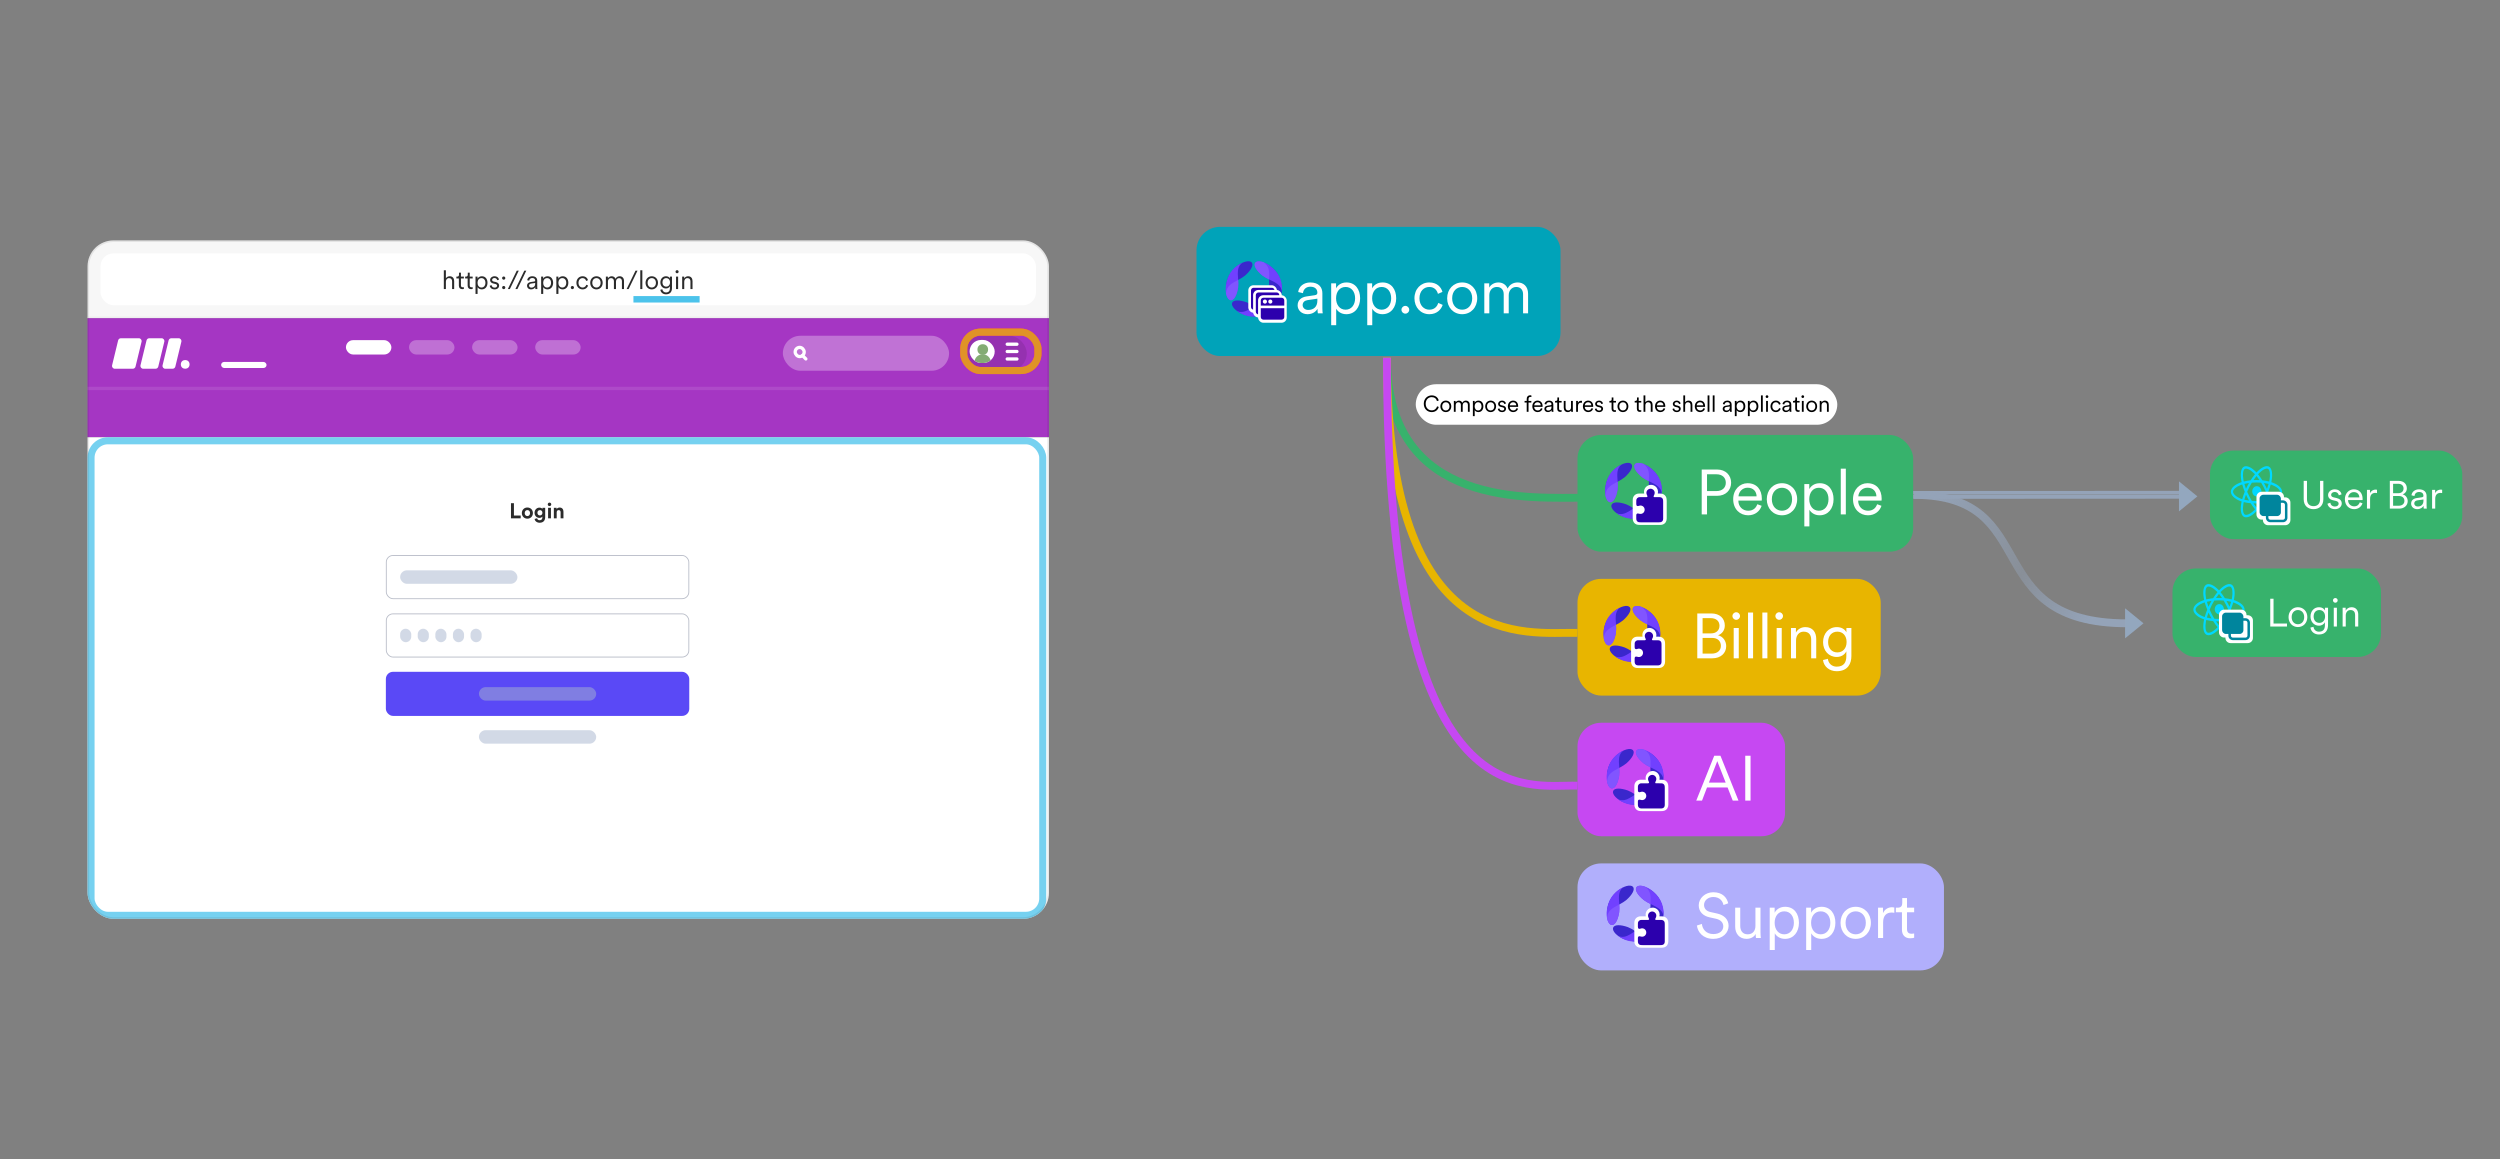 <svg width="1542" height="715" viewBox="0 0 1542 715" fill="none" xmlns="http://www.w3.org/2000/svg">
<rect x="0" y="0" width="1542" height="715" fill="#808080" stroke="none"/>
<rect x="738" y="139.927" width="224.515" height="79.667" rx="14.485" fill="#00A3B9"/>
<g clip-path="url(#clip0_3630_5732)">
<path d="M783.585 191.716C777.229 196.334 771.383 195.461 766.835 193.832C762.286 192.203 759.235 188.817 759.944 186.839C760.653 184.86 764.431 184.854 768.979 186.483C774.4 188.628 778.301 193.975 783.585 191.716Z" fill="#3A27CC"/>
<path d="M763.053 191.882C769.409 196.499 775.255 195.626 779.803 193.997C784.351 192.368 787.402 188.983 786.694 187.004C785.985 185.025 782.207 185.02 777.659 186.649C772.238 188.793 768.337 194.141 763.053 191.882Z" fill="#7140FF"/>
<path fill-rule="evenodd" clip-rule="evenodd" d="M784.281 191.506C784.054 191.568 783.821 191.641 783.582 191.726C780.042 193.239 777.124 191.339 773.953 189.275C773.784 189.165 773.614 189.055 773.444 188.944C774.773 188.09 776.156 187.251 777.656 186.657C782.205 185.028 785.983 185.034 786.691 187.013C787.126 188.225 786.149 189.965 784.281 191.506ZM763.66 192.317C763.485 192.191 763.315 192.062 763.149 191.931C763.116 191.918 763.084 191.904 763.051 191.89C763.254 192.038 763.458 192.181 763.66 192.317Z" fill="#8155FF"/>
<path d="M779.899 162.234C787.14 165.282 789.42 170.736 790.38 175.47C791.341 180.205 790.024 184.568 787.964 184.986C785.904 185.404 783.943 182.174 782.983 177.439C782.011 171.691 784.567 165.586 779.899 162.234Z" fill="#3A27CC"/>
<path d="M790.669 179.715C791.33 171.887 787.556 167.336 783.808 164.288C780.06 161.24 775.584 160.382 774.258 162.013C772.932 163.644 774.883 166.879 778.631 169.927C783.272 173.455 789.867 174.024 790.669 179.715Z" fill="#7140FF"/>
<path fill-rule="evenodd" clip-rule="evenodd" d="M779.356 161.745C779.527 161.907 779.711 162.069 779.907 162.23C783.034 164.475 782.92 167.956 782.795 171.737C782.789 171.938 782.782 172.14 782.776 172.343C781.357 171.649 779.923 170.899 778.639 169.923C774.891 166.875 772.94 163.64 774.266 162.009C775.078 161.01 777.072 160.945 779.356 161.745ZM790.728 178.942C790.71 179.165 790.688 179.385 790.661 179.602C790.667 179.638 790.672 179.674 790.677 179.711C790.699 179.451 790.716 179.195 790.728 178.942Z" fill="#8155FF"/>
<path d="M756.358 180.193C755.39 172.397 758.981 167.702 762.606 164.509C766.231 161.315 770.67 160.281 772.059 161.859C773.448 163.436 771.626 166.746 768.001 169.939C763.503 173.647 756.936 174.476 756.358 180.193Z" fill="#3A27CC"/>
<path d="M766.141 162.142C759.026 165.473 756.963 171.012 756.19 175.781C755.416 180.55 756.904 184.857 758.979 185.194C761.054 185.53 762.885 182.226 763.659 177.457C764.403 171.675 761.608 165.675 766.141 162.142Z" fill="#7140FF"/>
<path fill-rule="evenodd" clip-rule="evenodd" d="M756.205 180.905C756.26 180.677 756.308 180.438 756.35 180.188C756.737 176.358 759.811 174.722 763.151 172.945C763.329 172.85 763.508 172.754 763.687 172.659C763.793 174.235 763.858 175.852 763.652 177.452C762.879 182.221 761.047 185.525 758.972 185.189C757.701 184.983 756.65 183.286 756.205 180.905ZM765.472 162.461C765.665 162.37 765.859 162.284 766.051 162.203C766.078 162.181 766.106 162.159 766.134 162.137C765.908 162.243 765.688 162.351 765.472 162.461Z" fill="#8155FF"/>
<rect x="769.947" y="175.937" width="17.677" height="16.981" rx="3.219" fill="white"/>
<path d="M771.617 179.109C771.617 178.22 772.338 177.499 773.227 177.499H784.498C785.386 177.499 786.107 178.22 786.107 179.109V189.387C786.107 190.276 785.386 190.997 784.498 190.997H773.227C772.338 190.997 771.617 190.276 771.617 189.387V179.109Z" fill="#2C00AD"/>
<rect x="772.916" y="178.843" width="17.677" height="16.981" rx="3.219" fill="white"/>
<path d="M774.586 182.015C774.586 181.126 775.307 180.406 776.195 180.406H787.466C788.355 180.406 789.076 181.126 789.076 182.015V192.294C789.076 193.182 788.355 193.903 787.466 193.903H776.195C775.307 193.903 774.586 193.182 774.586 192.294V182.015Z" fill="#2C00AD"/>
<rect x="775.979" y="182.093" width="17.677" height="16.981" rx="3.219" fill="white"/>
<path fill-rule="evenodd" clip-rule="evenodd" d="M779.259 183.656C778.37 183.656 777.649 184.376 777.649 185.265V188.488H792.139V185.265C792.139 184.376 791.419 183.656 790.53 183.656H779.259ZM792.139 190.097H777.649V195.544C777.649 196.432 778.37 197.153 779.259 197.153H790.53C791.419 197.153 792.139 196.433 792.139 195.544V190.097ZM781.468 186.02C781.468 186.723 780.898 187.293 780.195 187.293C779.492 187.293 778.922 186.723 778.922 186.02C778.922 185.317 779.492 184.747 780.195 184.747C780.898 184.747 781.468 185.317 781.468 186.02ZM783.526 187.293C784.229 187.293 784.799 186.723 784.799 186.02C784.799 185.317 784.229 184.747 783.526 184.747C782.823 184.747 782.253 185.317 782.253 186.02C782.253 186.723 782.823 187.293 783.526 187.293Z" fill="#2C00AD"/>
</g>
<path d="M800.382 188.355C800.382 185.11 802.66 183.295 805.905 182.832L810.888 182.098C812.24 181.904 812.549 181.325 812.549 180.514C812.549 178.428 811.158 176.844 808.261 176.844C805.557 176.844 803.935 178.467 803.665 180.823L800.729 180.128C801.115 176.613 804.206 174.218 808.184 174.218C813.437 174.218 815.639 177.231 815.639 180.823V190.171C815.639 191.716 815.755 192.681 815.871 193.261H812.858C812.781 192.836 812.626 191.909 812.626 190.48C811.815 191.986 809.806 193.801 806.484 193.801C802.66 193.801 800.382 191.175 800.382 188.355ZM806.871 191.175C810.077 191.175 812.549 189.398 812.549 185.458V184.222L806.523 185.11C804.746 185.381 803.472 186.385 803.472 188.201C803.472 189.707 804.746 191.175 806.871 191.175ZM824.164 200.6H821.074V174.759H824.087V177.849C825.053 175.956 827.216 174.218 830.499 174.218C835.945 174.218 838.92 178.467 838.92 183.99C838.92 189.514 835.752 193.801 830.422 193.801C827.255 193.801 825.13 192.14 824.164 190.402V200.6ZM829.958 191.02C833.512 191.02 835.83 188.085 835.83 183.99C835.83 179.896 833.551 176.999 829.958 176.999C826.366 176.999 824.087 179.896 824.087 183.99C824.087 188.085 826.405 191.02 829.958 191.02ZM846.411 200.6H843.321V174.759H846.334V177.849C847.299 175.956 849.462 174.218 852.745 174.218C858.192 174.218 861.166 178.467 861.166 183.99C861.166 189.514 857.999 193.801 852.668 193.801C849.501 193.801 847.376 192.14 846.411 190.402V200.6ZM852.205 191.02C855.758 191.02 858.076 188.085 858.076 183.99C858.076 179.896 855.797 176.999 852.205 176.999C848.612 176.999 846.334 179.896 846.334 183.99C846.334 188.085 848.651 191.02 852.205 191.02ZM864.418 191.059C864.418 189.707 865.5 188.664 866.813 188.664C868.126 188.664 869.208 189.707 869.208 191.059C869.208 192.411 868.126 193.454 866.813 193.454C865.5 193.454 864.418 192.411 864.418 191.059ZM881.585 176.999C878.341 176.999 875.521 179.51 875.521 183.99C875.521 188.432 878.341 191.02 881.624 191.02C885.139 191.02 886.607 188.548 887.148 186.849L889.851 188.046C888.963 190.789 886.375 193.801 881.624 193.801C876.294 193.801 872.431 189.63 872.431 183.99C872.431 178.235 876.371 174.218 881.585 174.218C886.336 174.218 888.924 177.115 889.697 180.05L886.916 181.248C886.414 179.278 884.907 176.999 881.585 176.999ZM901.873 174.218C907.203 174.218 911.143 178.312 911.143 183.99C911.143 189.707 907.203 193.801 901.873 193.801C896.543 193.801 892.603 189.707 892.603 183.99C892.603 178.312 896.543 174.218 901.873 174.218ZM901.873 176.999C898.551 176.999 895.693 179.51 895.693 183.99C895.693 188.51 898.551 191.02 901.873 191.02C905.195 191.02 908.053 188.51 908.053 183.99C908.053 179.51 905.195 176.999 901.873 176.999ZM918.533 174.759V177.385C919.576 175.454 921.816 174.218 924.211 174.218C926.76 174.218 928.962 175.57 929.889 178.003C931.202 175.377 933.52 174.218 936.147 174.218C939.507 174.218 942.52 176.535 942.52 181.171V193.261H939.43V181.518C939.43 178.969 938.078 176.999 935.181 176.999C932.438 176.999 930.584 179.239 930.584 182.02V193.261H927.494V181.518C927.494 178.969 926.142 176.999 923.207 176.999C920.426 176.999 918.61 179.162 918.61 182.059V193.261H915.52V174.759H918.533Z" fill="white"/>
<g clip-path="url(#clip1_3630_5732)">
<mask id="path-20-inside-1_3630_5732" fill="white">
<path d="M54 148.278H647V196.278H54V148.278Z"/>
</mask>
<path d="M54 148.278H647V196.278H54V148.278Z" fill="#F7F7F7"/>
<path d="M647 195.278H54V197.278H647V195.278Z" fill="#EDEDED" mask="url(#path-20-inside-1_3630_5732)"/>
<rect x="62" y="156.278" width="577" height="32" rx="8" fill="white"/>
<path d="M275.028 173.702V178.278H273.748V166.71H275.028V171.638C275.524 170.838 276.404 170.39 277.396 170.39C279.236 170.39 280.132 171.702 280.132 173.366V178.278H278.852V173.558C278.852 172.438 278.34 171.542 276.948 171.542C275.732 171.542 275.028 172.518 275.028 173.702ZM284.307 168.182V170.614H286.115V171.766H284.307V176.006C284.307 176.806 284.659 177.206 285.475 177.206C285.699 177.206 285.987 177.158 286.115 177.126V178.214C285.971 178.262 285.603 178.358 285.107 178.358C283.843 178.358 283.027 177.574 283.027 176.182V171.766H281.491V170.614H281.987C282.771 170.614 283.107 170.166 283.107 169.446V168.182H284.307ZM289.729 168.182V170.614H291.537V171.766H289.729V176.006C289.729 176.806 290.081 177.206 290.897 177.206C291.121 177.206 291.409 177.158 291.537 177.126V178.214C291.393 178.262 291.025 178.358 290.529 178.358C289.265 178.358 288.449 177.574 288.449 176.182V171.766H286.913V170.614H287.409C288.193 170.614 288.529 170.166 288.529 169.446V168.182H289.729ZM294.575 181.318H293.295V170.614H294.543V171.894C294.943 171.11 295.839 170.39 297.199 170.39C299.455 170.39 300.687 172.15 300.687 174.438C300.687 176.726 299.375 178.502 297.167 178.502C295.855 178.502 294.975 177.814 294.575 177.094V181.318ZM296.975 177.35C298.447 177.35 299.407 176.134 299.407 174.438C299.407 172.742 298.463 171.542 296.975 171.542C295.487 171.542 294.543 172.742 294.543 174.438C294.543 176.134 295.503 177.35 296.975 177.35ZM302.046 176.262L303.198 175.862C303.31 176.742 303.966 177.414 305.118 177.414C306.03 177.414 306.606 176.902 306.606 176.246C306.606 175.67 306.142 175.286 305.438 175.126L304.19 174.838C303.022 174.566 302.286 173.814 302.286 172.71C302.286 171.43 303.502 170.39 304.958 170.39C306.942 170.39 307.63 171.654 307.806 172.438L306.67 172.854C306.574 172.326 306.174 171.478 304.958 171.478C304.158 171.478 303.534 171.99 303.534 172.63C303.534 173.174 303.87 173.51 304.542 173.67L305.79 173.958C307.134 174.262 307.87 175.046 307.87 176.182C307.87 177.286 306.926 178.502 305.102 178.502C303.086 178.502 302.174 177.222 302.046 176.262ZM309.698 177.366C309.698 176.806 310.146 176.374 310.69 176.374C311.234 176.374 311.682 176.806 311.682 177.366C311.682 177.926 311.234 178.358 310.69 178.358C310.146 178.358 309.698 177.926 309.698 177.366ZM309.698 171.526C309.698 170.966 310.146 170.534 310.69 170.534C311.234 170.534 311.682 170.966 311.682 171.526C311.682 172.086 311.234 172.518 310.69 172.518C310.146 172.518 309.698 172.086 309.698 171.526ZM319.981 166.934L314.493 178.278H313.245L318.733 166.934H319.981ZM324.638 166.934L319.15 178.278H317.902L323.39 166.934H324.638ZM325.048 176.246C325.048 174.902 325.992 174.15 327.336 173.958L329.4 173.654C329.96 173.574 330.088 173.334 330.088 172.998C330.088 172.134 329.512 171.478 328.312 171.478C327.192 171.478 326.52 172.15 326.408 173.126L325.192 172.838C325.352 171.382 326.632 170.39 328.28 170.39C330.456 170.39 331.368 171.638 331.368 173.126V176.998C331.368 177.638 331.416 178.038 331.464 178.278H330.216C330.184 178.102 330.12 177.718 330.12 177.126C329.784 177.75 328.952 178.502 327.576 178.502C325.992 178.502 325.048 177.414 325.048 176.246ZM327.736 177.414C329.064 177.414 330.088 176.678 330.088 175.046V174.534L327.592 174.902C326.856 175.014 326.328 175.43 326.328 176.182C326.328 176.806 326.856 177.414 327.736 177.414ZM335.059 181.318H333.779V170.614H335.027V171.894C335.427 171.11 336.323 170.39 337.683 170.39C339.939 170.39 341.171 172.15 341.171 174.438C341.171 176.726 339.859 178.502 337.651 178.502C336.339 178.502 335.459 177.814 335.059 177.094V181.318ZM337.459 177.35C338.931 177.35 339.891 176.134 339.891 174.438C339.891 172.742 338.947 171.542 337.459 171.542C335.971 171.542 335.027 172.742 335.027 174.438C335.027 176.134 335.987 177.35 337.459 177.35ZM344.434 181.318H343.154V170.614H344.402V171.894C344.802 171.11 345.698 170.39 347.058 170.39C349.314 170.39 350.546 172.15 350.546 174.438C350.546 176.726 349.234 178.502 347.026 178.502C345.714 178.502 344.834 177.814 344.434 177.094V181.318ZM346.834 177.35C348.306 177.35 349.266 176.134 349.266 174.438C349.266 172.742 348.322 171.542 346.834 171.542C345.346 171.542 344.402 172.742 344.402 174.438C344.402 176.134 345.362 177.35 346.834 177.35ZM352.053 177.366C352.053 176.806 352.501 176.374 353.045 176.374C353.589 176.374 354.037 176.806 354.037 177.366C354.037 177.926 353.589 178.358 353.045 178.358C352.501 178.358 352.053 177.926 352.053 177.366ZM359.325 171.542C357.981 171.542 356.812 172.582 356.812 174.438C356.812 176.278 357.981 177.35 359.341 177.35C360.797 177.35 361.405 176.326 361.629 175.622L362.749 176.118C362.381 177.254 361.309 178.502 359.341 178.502C357.133 178.502 355.533 176.774 355.533 174.438C355.533 172.054 357.164 170.39 359.325 170.39C361.293 170.39 362.365 171.59 362.685 172.806L361.533 173.302C361.325 172.486 360.701 171.542 359.325 171.542ZM367.888 170.39C370.096 170.39 371.728 172.086 371.728 174.438C371.728 176.806 370.096 178.502 367.888 178.502C365.68 178.502 364.048 176.806 364.048 174.438C364.048 172.086 365.68 170.39 367.888 170.39ZM367.888 171.542C366.512 171.542 365.328 172.582 365.328 174.438C365.328 176.31 366.512 177.35 367.888 177.35C369.264 177.35 370.448 176.31 370.448 174.438C370.448 172.582 369.264 171.542 367.888 171.542ZM374.949 170.614V171.702C375.381 170.902 376.309 170.39 377.301 170.39C378.357 170.39 379.269 170.95 379.653 171.958C380.197 170.87 381.157 170.39 382.245 170.39C383.637 170.39 384.885 171.35 384.885 173.27V178.278H383.605V173.414C383.605 172.358 383.045 171.542 381.845 171.542C380.709 171.542 379.941 172.47 379.941 173.622V178.278H378.661V173.414C378.661 172.358 378.101 171.542 376.885 171.542C375.733 171.542 374.981 172.438 374.981 173.638V178.278H373.701V170.614H374.949ZM393.231 166.934L387.743 178.278H386.495L391.983 166.934H393.231ZM396.2 178.278H394.92V166.71H396.2V178.278ZM402.013 170.39C404.221 170.39 405.853 172.086 405.853 174.438C405.853 176.806 404.221 178.502 402.013 178.502C399.805 178.502 398.173 176.806 398.173 174.438C398.173 172.086 399.805 170.39 402.013 170.39ZM402.013 171.542C400.637 171.542 399.453 172.582 399.453 174.438C399.453 176.31 400.637 177.35 402.013 177.35C403.389 177.35 404.573 176.31 404.573 174.438C404.573 172.582 403.389 171.542 402.013 171.542ZM407.298 178.71L408.53 178.406C408.658 179.526 409.506 180.39 410.754 180.39C412.546 180.39 413.202 179.334 413.202 177.75V176.518C412.85 177.254 412.018 177.942 410.77 177.942C408.738 177.942 407.314 176.326 407.314 174.182C407.314 172.038 408.722 170.39 410.802 170.39C412.002 170.39 412.834 170.95 413.218 171.702V170.614H414.482V177.702C414.482 179.59 413.618 181.542 410.754 181.542C408.866 181.542 407.49 180.326 407.298 178.71ZM413.266 174.166C413.266 172.582 412.322 171.542 410.93 171.542C409.538 171.542 408.594 172.582 408.594 174.166C408.594 175.75 409.538 176.79 410.93 176.79C412.322 176.79 413.266 175.75 413.266 174.166ZM418.262 178.278H416.982V170.614H418.262V178.278ZM416.662 167.59C416.662 167.062 417.094 166.63 417.622 166.63C418.15 166.63 418.582 167.062 418.582 167.59C418.582 168.118 418.15 168.55 417.622 168.55C417.094 168.55 416.662 168.118 416.662 167.59ZM422.044 173.766V178.278H420.764V170.614H422.012V171.766C422.508 170.87 423.404 170.39 424.412 170.39C426.252 170.39 427.148 171.702 427.148 173.366V178.278H425.868V173.558C425.868 172.438 425.356 171.542 423.964 171.542C422.732 171.542 422.044 172.566 422.044 173.766Z" fill="#2B2B2B"/>
<path d="M390.699 184.618H431.526" stroke="#4CC3EB" stroke-width="4"/>
<rect width="593" height="73.443" transform="translate(54 196.278)" fill="#A536C3"/>
<line opacity="0.1" x1="53.838" y1="239.605" x2="647" y2="239.605" stroke="white" stroke-width="2.04"/>
<rect x="213.377" y="209.805" width="28.03" height="8.858" rx="4.429" fill="white"/>
<rect opacity="0.29" x="252.288" y="209.805" width="28.03" height="8.858" rx="4.429" fill="white"/>
<rect opacity="0.29" x="291.198" y="209.805" width="28.03" height="8.858" rx="4.429" fill="white"/>
<rect opacity="0.29" x="330.108" y="209.805" width="28.03" height="8.858" rx="4.429" fill="white"/>
<rect x="136.377" y="223.247" width="28.03" height="3.727" rx="1.863" fill="white"/>
<path d="M72.866 209.954C73.055 209.177 73.751 208.629 74.551 208.629H85.63C86.753 208.629 87.579 209.68 87.315 210.771L83.591 226.122C83.403 226.9 82.707 227.447 81.907 227.447H70.827C69.705 227.447 68.878 226.396 69.143 225.305L72.866 209.954Z" fill="white"/>
<path d="M90.382 209.954C90.57 209.177 91.266 208.629 92.066 208.629H99.663C100.786 208.629 101.612 209.68 101.348 210.771L97.624 226.122C97.436 226.9 96.74 227.447 95.939 227.447H88.343C87.22 227.447 86.394 226.396 86.658 225.305L90.382 209.954Z" fill="white"/>
<path d="M103.999 209.954C104.187 209.177 104.883 208.629 105.683 208.629H110.182C111.305 208.629 112.131 209.68 111.867 210.771L108.143 226.122C107.955 226.9 107.259 227.447 106.459 227.447H101.96C100.837 227.447 100.011 226.396 100.275 225.305L103.999 209.954Z" fill="white"/>
<circle cx="114.233" cy="224.755" r="2.692" fill="white"/>
<rect opacity="0.1" x="593.01" y="207.101" width="40.314" height="21.578" rx="10.789" fill="black"/>
<g clip-path="url(#clip2_3630_5732)">
<rect x="598.043" y="209.676" width="15.491" height="14.239" rx="7.12" fill="white"/>
<circle cx="606.166" cy="215.594" r="3.287" fill="#84AC74"/>
<circle cx="606.098" cy="223.59" r="5.09" fill="#84AC74"/>
</g>
<path d="M621.254 212.307H627.236" stroke="white" stroke-width="2.04" stroke-linecap="round" stroke-linejoin="round"/>
<path d="M621.254 216.808H627.236" stroke="white" stroke-width="2.04" stroke-linecap="round" stroke-linejoin="round"/>
<path d="M621.254 221.418H627.236" stroke="white" stroke-width="2.04" stroke-linecap="round" stroke-linejoin="round"/>
<rect opacity="0.3" x="482.869" y="207.101" width="102.518" height="21.578" rx="10.789" fill="white"/>
<rect x="490.473" y="214.275" width="5.546" height="5.65" rx="2.773" stroke="white" stroke-width="2.04"/>
<path d="M495.005 219.286L497.037 221.384" stroke="white" stroke-width="2.04" stroke-linecap="round" stroke-linejoin="round"/>
<rect opacity="0.76" x="594.429" y="204.859" width="45.772" height="23.678" rx="10.384" stroke="#EB4C60" stroke-width="4.334"/>
<rect opacity="0.76" x="594.429" y="204.859" width="45.772" height="23.678" rx="10.384" stroke="#EB4C60" stroke-width="4.334"/>
<rect opacity="0.76" x="594.429" y="204.859" width="45.772" height="23.678" rx="10.384" stroke="#EB4C60" stroke-width="4.334"/>
<rect x="594.429" y="204.859" width="45.772" height="23.678" rx="10.384" stroke="#E09327" stroke-width="4.334"/>
<rect width="593" height="297" transform="translate(54 269.722)" fill="white"/>
<path d="M321.166 319.722H315.168V310.356H316.991V317.978H321.166V319.722ZM325.284 318.321C326.142 318.321 326.935 317.7 326.935 316.472C326.935 315.243 326.142 314.622 325.284 314.622C324.425 314.622 323.632 315.243 323.632 316.472C323.632 317.687 324.425 318.321 325.284 318.321ZM325.284 313.024C327.226 313.024 328.692 314.464 328.692 316.472C328.692 318.467 327.226 319.92 325.284 319.92C323.342 319.92 321.875 318.467 321.875 316.472C321.875 314.464 323.342 313.024 325.284 313.024ZM329.706 320.078L331.292 319.656C331.41 320.369 331.979 320.884 332.811 320.884C333.92 320.884 334.541 320.329 334.541 319.074V318.599C334.277 319.021 333.669 319.431 332.732 319.431C331.001 319.431 329.706 318.097 329.706 316.274C329.706 314.556 330.948 313.103 332.732 313.103C333.762 313.103 334.356 313.552 334.581 313.988V313.222H336.272V319.021C336.272 320.805 335.307 322.43 332.864 322.43C331.08 322.43 329.891 321.32 329.706 320.078ZM333.035 317.925C333.934 317.925 334.568 317.278 334.568 316.274C334.568 315.27 333.881 314.636 333.035 314.636C332.163 314.636 331.477 315.27 331.477 316.274C331.477 317.291 332.124 317.925 333.035 317.925ZM339.819 319.722H338.062V313.222H339.819V319.722ZM337.851 311.095C337.851 310.488 338.339 309.999 338.934 309.999C339.542 309.999 340.017 310.488 340.017 311.095C340.017 311.677 339.542 312.165 338.934 312.165C338.339 312.165 337.851 311.677 337.851 311.095ZM343.367 315.983V319.722H341.61V313.222H343.314V314.028C343.71 313.354 344.489 313.05 345.19 313.05C346.801 313.05 347.541 314.2 347.541 315.626V319.722H345.784V315.93C345.784 315.204 345.427 314.636 344.582 314.636C343.816 314.636 343.367 315.23 343.367 315.983Z" fill="#2B2B2B"/>
<rect x="238.275" y="342.61" width="186.593" height="26.66" rx="4.128" fill="white"/>
<rect x="238.275" y="342.61" width="186.593" height="26.66" rx="4.128" stroke="#BABEC9" stroke-width="0.55"/>
<rect opacity="0.5" x="246.807" y="351.78" width="72.332" height="8.321" rx="4.161" fill="#A7B5CF"/>
<rect x="238.275" y="378.627" width="186.593" height="26.66" rx="4.128" fill="white"/>
<rect x="238.275" y="378.627" width="186.593" height="26.66" rx="4.128" stroke="#BABEC9" stroke-width="0.55"/>
<rect opacity="0.5" x="246.807" y="387.796" width="6.854" height="8.321" rx="3.427" fill="#A7B5CF"/>
<rect opacity="0.5" x="257.661" y="387.796" width="6.854" height="8.321" rx="3.427" fill="#A7B5CF"/>
<rect opacity="0.5" x="268.516" y="387.796" width="6.854" height="8.321" rx="3.427" fill="#A7B5CF"/>
<rect opacity="0.5" x="279.37" y="387.796" width="6.854" height="8.321" rx="3.427" fill="#A7B5CF"/>
<rect opacity="0.5" x="290.225" y="387.796" width="6.854" height="8.321" rx="3.427" fill="#A7B5CF"/>
<rect x="238" y="414.369" width="187.144" height="27.21" rx="4.403" fill="#5A49F6"/>
<rect opacity="0.5" x="295.406" y="423.813" width="72.332" height="8.321" rx="4.161" fill="#A7B5CF"/>
<rect opacity="0.5" x="295.406" y="450.386" width="72.332" height="8.321" rx="4.161" fill="#A7B5CF"/>
<rect opacity="0.76" x="56.167" y="271.889" width="586.99" height="292.666" rx="10.384" stroke="#4CC3EB" stroke-width="4.334"/>
</g>
<rect x="54.5" y="148.778" width="592" height="417.443" rx="15.5" stroke="black" stroke-opacity="0.08"/>
<path d="M977.818 307.015C945.595 306.659 855.461 314.666 855.461 220.599" stroke="#37B26C" stroke-width="4.828"/>
<path d="M973 390.35C942.045 389.65 855.461 405.38 855.461 220.599" stroke="#E8B500" stroke-width="4.828"/>
<path d="M973 484.6C942.045 483.511 855.461 507.974 855.461 220.599" stroke="#C648F2" stroke-width="4.828"/>
<rect x="873.24" y="236.993" width="260" height="25" rx="12.5" fill="white"/>
<path d="M883.076 254.189C880.556 254.189 878.19 252.341 878.19 249.023C878.19 245.705 880.626 243.871 883.076 243.871C885.33 243.871 886.926 245.117 887.416 247.021L886.324 247.399C885.946 245.845 884.77 244.949 883.076 244.949C881.186 244.949 879.366 246.335 879.366 249.023C879.366 251.725 881.186 253.111 883.076 253.111C884.84 253.111 885.988 252.047 886.394 250.619L887.43 250.997C886.926 252.859 885.344 254.189 883.076 254.189ZM891.786 247.091C893.718 247.091 895.146 248.575 895.146 250.633C895.146 252.705 893.718 254.189 891.786 254.189C889.854 254.189 888.426 252.705 888.426 250.633C888.426 248.575 889.854 247.091 891.786 247.091ZM891.786 248.099C890.582 248.099 889.546 249.009 889.546 250.633C889.546 252.271 890.582 253.181 891.786 253.181C892.99 253.181 894.026 252.271 894.026 250.633C894.026 249.009 892.99 248.099 891.786 248.099ZM897.824 247.287V248.239C898.202 247.539 899.014 247.091 899.882 247.091C900.806 247.091 901.604 247.581 901.94 248.463C902.416 247.511 903.256 247.091 904.208 247.091C905.426 247.091 906.518 247.931 906.518 249.611V253.993H905.398V249.737C905.398 248.813 904.908 248.099 903.858 248.099C902.864 248.099 902.192 248.911 902.192 249.919V253.993H901.072V249.737C901.072 248.813 900.582 248.099 899.518 248.099C898.51 248.099 897.852 248.883 897.852 249.933V253.993H896.732V247.287H897.824ZM909.593 256.653H908.473V247.287H909.565V248.407C909.915 247.721 910.699 247.091 911.889 247.091C913.863 247.091 914.941 248.631 914.941 250.633C914.941 252.635 913.793 254.189 911.861 254.189C910.713 254.189 909.943 253.587 909.593 252.957V256.653ZM911.693 253.181C912.981 253.181 913.821 252.117 913.821 250.633C913.821 249.149 912.995 248.099 911.693 248.099C910.391 248.099 909.565 249.149 909.565 250.633C909.565 252.117 910.405 253.181 911.693 253.181ZM919.434 247.091C921.366 247.091 922.794 248.575 922.794 250.633C922.794 252.705 921.366 254.189 919.434 254.189C917.502 254.189 916.074 252.705 916.074 250.633C916.074 248.575 917.502 247.091 919.434 247.091ZM919.434 248.099C918.23 248.099 917.194 249.009 917.194 250.633C917.194 252.271 918.23 253.181 919.434 253.181C920.638 253.181 921.674 252.271 921.674 250.633C921.674 249.009 920.638 248.099 919.434 248.099ZM923.834 252.229L924.842 251.879C924.94 252.649 925.514 253.237 926.522 253.237C927.32 253.237 927.824 252.789 927.824 252.215C927.824 251.711 927.418 251.375 926.802 251.235L925.71 250.983C924.688 250.745 924.044 250.087 924.044 249.121C924.044 248.001 925.108 247.091 926.382 247.091C928.118 247.091 928.72 248.197 928.874 248.883L927.88 249.247C927.796 248.785 927.446 248.043 926.382 248.043C925.682 248.043 925.136 248.491 925.136 249.051C925.136 249.527 925.43 249.821 926.018 249.961L927.11 250.213C928.286 250.479 928.93 251.165 928.93 252.159C928.93 253.125 928.104 254.189 926.508 254.189C924.744 254.189 923.946 253.069 923.834 252.229ZM931.23 249.989H935.234C935.206 248.925 934.52 248.085 933.246 248.085C932.084 248.085 931.3 248.995 931.23 249.989ZM935.388 251.739L936.354 252.089C935.976 253.251 934.926 254.189 933.372 254.189C931.58 254.189 930.054 252.873 930.054 250.619C930.054 248.505 931.538 247.091 933.232 247.091C935.262 247.091 936.396 248.505 936.396 250.549C936.396 250.689 936.382 250.843 936.368 250.941H931.202V250.997C931.202 252.271 932.168 253.181 933.372 253.181C934.506 253.181 935.122 252.537 935.388 251.739ZM944.533 248.295H942.797V253.993H941.677V248.295H940.361V247.287H941.677V246.041C941.677 244.571 942.601 243.801 943.791 243.801C944.197 243.801 944.463 243.885 944.561 243.941V244.907C944.463 244.865 944.281 244.809 943.959 244.809C943.413 244.809 942.797 245.103 942.797 246.069V247.287H944.533V248.295ZM946.314 249.989H950.318C950.29 248.925 949.604 248.085 948.33 248.085C947.168 248.085 946.384 248.995 946.314 249.989ZM950.472 251.739L951.438 252.089C951.06 253.251 950.01 254.189 948.456 254.189C946.664 254.189 945.138 252.873 945.138 250.619C945.138 248.505 946.622 247.091 948.316 247.091C950.346 247.091 951.48 248.505 951.48 250.549C951.48 250.689 951.466 250.843 951.452 250.941H946.286V250.997C946.286 252.271 947.252 253.181 948.456 253.181C949.59 253.181 950.206 252.537 950.472 251.739ZM952.558 252.215C952.558 251.039 953.384 250.381 954.56 250.213L956.366 249.947C956.856 249.877 956.968 249.667 956.968 249.373C956.968 248.617 956.464 248.043 955.414 248.043C954.434 248.043 953.846 248.631 953.748 249.485L952.684 249.233C952.824 247.959 953.944 247.091 955.386 247.091C957.29 247.091 958.088 248.183 958.088 249.485V252.873C958.088 253.433 958.13 253.783 958.172 253.993H957.08C957.052 253.839 956.996 253.503 956.996 252.985C956.702 253.531 955.974 254.189 954.77 254.189C953.384 254.189 952.558 253.237 952.558 252.215ZM954.91 253.237C956.072 253.237 956.968 252.593 956.968 251.165V250.717L954.784 251.039C954.14 251.137 953.678 251.501 953.678 252.159C953.678 252.705 954.14 253.237 954.91 253.237ZM961.627 245.159V247.287H963.209V248.295H961.627V252.005C961.627 252.705 961.935 253.055 962.649 253.055C962.845 253.055 963.097 253.013 963.209 252.985V253.937C963.083 253.979 962.761 254.063 962.327 254.063C961.221 254.063 960.507 253.377 960.507 252.159V248.295H959.163V247.287H959.597C960.283 247.287 960.577 246.895 960.577 246.265V245.159H961.627ZM969.06 253.083C968.738 253.769 967.926 254.189 967.044 254.189C965.42 254.189 964.524 252.985 964.524 251.501V247.287H965.644V251.319C965.644 252.299 966.106 253.181 967.296 253.181C968.402 253.181 969.004 252.397 969.004 251.333V247.287H970.124V252.733C970.124 253.251 970.166 253.727 970.208 253.993H969.13C969.088 253.839 969.06 253.475 969.06 253.139V253.083ZM975.763 247.245V248.435C975.581 248.379 975.371 248.365 975.175 248.365C974.055 248.365 973.285 249.009 973.285 250.521V253.993H972.165V247.287H973.257V248.491C973.691 247.511 974.545 247.189 975.287 247.189C975.469 247.189 975.665 247.217 975.763 247.245ZM977.51 249.989H981.514C981.486 248.925 980.8 248.085 979.526 248.085C978.364 248.085 977.58 248.995 977.51 249.989ZM981.668 251.739L982.634 252.089C982.256 253.251 981.206 254.189 979.652 254.189C977.86 254.189 976.334 252.873 976.334 250.619C976.334 248.505 977.818 247.091 979.512 247.091C981.542 247.091 982.676 248.505 982.676 250.549C982.676 250.689 982.662 250.843 982.648 250.941H977.482V250.997C977.482 252.271 978.448 253.181 979.652 253.181C980.786 253.181 981.402 252.537 981.668 251.739ZM983.684 252.229L984.692 251.879C984.79 252.649 985.364 253.237 986.372 253.237C987.17 253.237 987.674 252.789 987.674 252.215C987.674 251.711 987.268 251.375 986.652 251.235L985.56 250.983C984.538 250.745 983.894 250.087 983.894 249.121C983.894 248.001 984.958 247.091 986.232 247.091C987.968 247.091 988.57 248.197 988.724 248.883L987.73 249.247C987.646 248.785 987.296 248.043 986.232 248.043C985.532 248.043 984.986 248.491 984.986 249.051C984.986 249.527 985.28 249.821 985.868 249.961L986.96 250.213C988.136 250.479 988.78 251.165 988.78 252.159C988.78 253.125 987.954 254.189 986.358 254.189C984.594 254.189 983.796 253.069 983.684 252.229ZM995.145 245.159V247.287H996.727V248.295H995.145V252.005C995.145 252.705 995.453 253.055 996.167 253.055C996.363 253.055 996.615 253.013 996.727 252.985V253.937C996.601 253.979 996.279 254.063 995.845 254.063C994.739 254.063 994.025 253.377 994.025 252.159V248.295H992.681V247.287H993.115C993.801 247.287 994.095 246.895 994.095 246.265V245.159H995.145ZM1001.02 247.091C1002.95 247.091 1004.38 248.575 1004.38 250.633C1004.38 252.705 1002.95 254.189 1001.02 254.189C999.091 254.189 997.663 252.705 997.663 250.633C997.663 248.575 999.091 247.091 1001.02 247.091ZM1001.02 248.099C999.819 248.099 998.783 249.009 998.783 250.633C998.783 252.271 999.819 253.181 1001.02 253.181C1002.23 253.181 1003.26 252.271 1003.26 250.633C1003.26 249.009 1002.23 248.099 1001.02 248.099ZM1010.75 245.159V247.287H1012.33V248.295H1010.75V252.005C1010.75 252.705 1011.06 253.055 1011.77 253.055C1011.97 253.055 1012.22 253.013 1012.33 252.985V253.937C1012.2 253.979 1011.88 254.063 1011.45 254.063C1010.34 254.063 1009.63 253.377 1009.63 252.159V248.295H1008.28V247.287H1008.72C1009.4 247.287 1009.7 246.895 1009.7 246.265V245.159H1010.75ZM1014.85 249.989V253.993H1013.73V243.871H1014.85V248.183C1015.28 247.483 1016.05 247.091 1016.92 247.091C1018.53 247.091 1019.31 248.239 1019.31 249.695V253.993H1018.19V249.863C1018.19 248.883 1017.75 248.099 1016.53 248.099C1015.46 248.099 1014.85 248.953 1014.85 249.989ZM1021.99 249.989H1025.99C1025.96 248.925 1025.28 248.085 1024 248.085C1022.84 248.085 1022.06 248.995 1021.99 249.989ZM1026.14 251.739L1027.11 252.089C1026.73 253.251 1025.68 254.189 1024.13 254.189C1022.34 254.189 1020.81 252.873 1020.81 250.619C1020.81 248.505 1022.29 247.091 1023.99 247.091C1026.02 247.091 1027.15 248.505 1027.15 250.549C1027.15 250.689 1027.14 250.843 1027.12 250.941H1021.96V250.997C1021.96 252.271 1022.92 253.181 1024.13 253.181C1025.26 253.181 1025.88 252.537 1026.14 251.739ZM1031.59 252.229L1032.6 251.879C1032.69 252.649 1033.27 253.237 1034.28 253.237C1035.07 253.237 1035.58 252.789 1035.58 252.215C1035.58 251.711 1035.17 251.375 1034.56 251.235L1033.46 250.983C1032.44 250.745 1031.8 250.087 1031.8 249.121C1031.8 248.001 1032.86 247.091 1034.14 247.091C1035.87 247.091 1036.47 248.197 1036.63 248.883L1035.63 249.247C1035.55 248.785 1035.2 248.043 1034.14 248.043C1033.44 248.043 1032.89 248.491 1032.89 249.051C1032.89 249.527 1033.18 249.821 1033.77 249.961L1034.86 250.213C1036.04 250.479 1036.68 251.165 1036.68 252.159C1036.68 253.125 1035.86 254.189 1034.26 254.189C1032.5 254.189 1031.7 253.069 1031.59 252.229ZM1039.39 249.989V253.993H1038.27V243.871H1039.39V248.183C1039.82 247.483 1040.59 247.091 1041.46 247.091C1043.07 247.091 1043.86 248.239 1043.86 249.695V253.993H1042.74V249.863C1042.74 248.883 1042.29 248.099 1041.07 248.099C1040.01 248.099 1039.39 248.953 1039.39 249.989ZM1046.53 249.989H1050.53C1050.5 248.925 1049.82 248.085 1048.54 248.085C1047.38 248.085 1046.6 248.995 1046.53 249.989ZM1050.69 251.739L1051.65 252.089C1051.27 253.251 1050.22 254.189 1048.67 254.189C1046.88 254.189 1045.35 252.873 1045.35 250.619C1045.35 248.505 1046.84 247.091 1048.53 247.091C1050.56 247.091 1051.69 248.505 1051.69 250.549C1051.69 250.689 1051.68 250.843 1051.67 250.941H1046.5V250.997C1046.5 252.271 1047.47 253.181 1048.67 253.181C1049.8 253.181 1050.42 252.537 1050.69 251.739ZM1054.37 253.993H1053.25V243.871H1054.37V253.993ZM1057.54 253.993H1056.42V243.871H1057.54V253.993ZM1062.54 252.215C1062.54 251.039 1063.36 250.381 1064.54 250.213L1066.35 249.947C1066.84 249.877 1066.95 249.667 1066.95 249.373C1066.95 248.617 1066.44 248.043 1065.39 248.043C1064.41 248.043 1063.83 248.631 1063.73 249.485L1062.66 249.233C1062.8 247.959 1063.92 247.091 1065.37 247.091C1067.27 247.091 1068.07 248.183 1068.07 249.485V252.873C1068.07 253.433 1068.11 253.783 1068.15 253.993H1067.06C1067.03 253.839 1066.98 253.503 1066.98 252.985C1066.68 253.531 1065.95 254.189 1064.75 254.189C1063.36 254.189 1062.54 253.237 1062.54 252.215ZM1064.89 253.237C1066.05 253.237 1066.95 252.593 1066.95 251.165V250.717L1064.76 251.039C1064.12 251.137 1063.66 251.501 1063.66 252.159C1063.66 252.705 1064.12 253.237 1064.89 253.237ZM1071.16 256.653H1070.04V247.287H1071.13V248.407C1071.48 247.721 1072.26 247.091 1073.45 247.091C1075.43 247.091 1076.51 248.631 1076.51 250.633C1076.51 252.635 1075.36 254.189 1073.43 254.189C1072.28 254.189 1071.51 253.587 1071.16 252.957V256.653ZM1073.26 253.181C1074.55 253.181 1075.39 252.117 1075.39 250.633C1075.39 249.149 1074.56 248.099 1073.26 248.099C1071.96 248.099 1071.13 249.149 1071.13 250.633C1071.13 252.117 1071.97 253.181 1073.26 253.181ZM1079.22 256.653H1078.1V247.287H1079.19V248.407C1079.54 247.721 1080.33 247.091 1081.52 247.091C1083.49 247.091 1084.57 248.631 1084.57 250.633C1084.57 252.635 1083.42 254.189 1081.49 254.189C1080.34 254.189 1079.57 253.587 1079.22 252.957V256.653ZM1081.32 253.181C1082.61 253.181 1083.45 252.117 1083.45 250.633C1083.45 249.149 1082.62 248.099 1081.32 248.099C1080.02 248.099 1079.19 249.149 1079.19 250.633C1079.19 252.117 1080.03 253.181 1081.32 253.181ZM1087.28 253.993H1086.16V243.871H1087.28V253.993ZM1090.45 253.993H1089.33V247.287H1090.45V253.993ZM1089.05 244.641C1089.05 244.179 1089.43 243.801 1089.89 243.801C1090.35 243.801 1090.73 244.179 1090.73 244.641C1090.73 245.103 1090.35 245.481 1089.89 245.481C1089.43 245.481 1089.05 245.103 1089.05 244.641ZM1095.36 248.099C1094.18 248.099 1093.16 249.009 1093.16 250.633C1093.16 252.243 1094.18 253.181 1095.37 253.181C1096.64 253.181 1097.18 252.285 1097.37 251.669L1098.35 252.103C1098.03 253.097 1097.09 254.189 1095.37 254.189C1093.44 254.189 1092.04 252.677 1092.04 250.633C1092.04 248.547 1093.47 247.091 1095.36 247.091C1097.08 247.091 1098.02 248.141 1098.3 249.205L1097.29 249.639C1097.11 248.925 1096.56 248.099 1095.36 248.099ZM1099.34 252.215C1099.34 251.039 1100.16 250.381 1101.34 250.213L1103.14 249.947C1103.63 249.877 1103.75 249.667 1103.75 249.373C1103.75 248.617 1103.24 248.043 1102.19 248.043C1101.21 248.043 1100.62 248.631 1100.53 249.485L1099.46 249.233C1099.6 247.959 1100.72 247.091 1102.16 247.091C1104.07 247.091 1104.87 248.183 1104.87 249.485V252.873C1104.87 253.433 1104.91 253.783 1104.95 253.993H1103.86C1103.83 253.839 1103.77 253.503 1103.77 252.985C1103.48 253.531 1102.75 254.189 1101.55 254.189C1100.16 254.189 1099.34 253.237 1099.34 252.215ZM1101.69 253.237C1102.85 253.237 1103.75 252.593 1103.75 251.165V250.717L1101.56 251.039C1100.92 251.137 1100.46 251.501 1100.46 252.159C1100.46 252.705 1100.92 253.237 1101.69 253.237ZM1108.41 245.159V247.287H1109.99V248.295H1108.41V252.005C1108.41 252.705 1108.71 253.055 1109.43 253.055C1109.62 253.055 1109.88 253.013 1109.99 252.985V253.937C1109.86 253.979 1109.54 254.063 1109.11 254.063C1108 254.063 1107.29 253.377 1107.29 252.159V248.295H1105.94V247.287H1106.38C1107.06 247.287 1107.36 246.895 1107.36 246.265V245.159H1108.41ZM1112.51 253.993H1111.39V247.287H1112.51V253.993ZM1111.11 244.641C1111.11 244.179 1111.48 243.801 1111.95 243.801C1112.41 243.801 1112.79 244.179 1112.79 244.641C1112.79 245.103 1112.41 245.481 1111.95 245.481C1111.48 245.481 1111.11 245.103 1111.11 244.641ZM1117.45 247.091C1119.38 247.091 1120.81 248.575 1120.81 250.633C1120.81 252.705 1119.38 254.189 1117.45 254.189C1115.52 254.189 1114.09 252.705 1114.09 250.633C1114.09 248.575 1115.52 247.091 1117.45 247.091ZM1117.45 248.099C1116.25 248.099 1115.21 249.009 1115.21 250.633C1115.21 252.271 1116.25 253.181 1117.45 253.181C1118.66 253.181 1119.69 252.271 1119.69 250.633C1119.69 249.009 1118.66 248.099 1117.45 248.099ZM1123.52 250.045V253.993H1122.4V247.287H1123.49V248.295C1123.92 247.511 1124.71 247.091 1125.59 247.091C1127.2 247.091 1127.98 248.239 1127.98 249.695V253.993H1126.86V249.863C1126.86 248.883 1126.42 248.099 1125.2 248.099C1124.12 248.099 1123.52 248.995 1123.52 250.045Z" fill="black"/>
<rect x="973" y="268.285" width="207.045" height="72" rx="14.636" fill="#37B26C"/>
<g clip-path="url(#clip3_3630_5732)">
<path d="M1017.85 316.365C1011.43 321.031 1005.52 320.149 1000.93 318.503C996.33 316.857 993.247 313.436 993.963 311.437C994.679 309.438 998.497 309.432 1003.09 311.078C1008.57 313.245 1012.51 318.648 1017.85 316.365Z" fill="#3A27CC"/>
<path d="M997.105 316.533C1003.53 321.198 1009.43 320.316 1014.03 318.67C1018.62 317.025 1021.71 313.604 1020.99 311.605C1020.28 309.605 1016.46 309.6 1011.86 311.246C1006.39 313.412 1002.44 318.816 997.105 316.533Z" fill="#7140FF"/>
<path fill-rule="evenodd" clip-rule="evenodd" d="M1018.56 316.153C1018.33 316.216 1018.09 316.289 1017.85 316.375C1014.27 317.904 1011.32 315.984 1008.12 313.899C1007.95 313.788 1007.78 313.676 1007.61 313.565C1008.95 312.701 1010.35 311.854 1011.86 311.254C1016.46 309.609 1020.28 309.614 1020.99 311.613C1021.43 312.838 1020.44 314.596 1018.56 316.153ZM997.729 316.979C997.55 316.849 997.376 316.717 997.206 316.584C997.172 316.57 997.139 316.556 997.105 316.542C997.314 316.693 997.522 316.839 997.729 316.979Z" fill="#8155FF"/>
<path d="M1014.13 286.577C1021.44 289.656 1023.75 295.167 1024.72 299.951C1025.69 304.735 1024.36 309.143 1022.28 309.565C1020.2 309.988 1018.21 306.724 1017.24 301.94C1016.26 296.133 1018.84 289.963 1014.13 286.577Z" fill="#3A27CC"/>
<path d="M1025.01 304.24C1025.68 296.33 1021.86 291.732 1018.08 288.653C1014.29 285.573 1009.77 284.706 1008.43 286.354C1007.09 288.001 1009.06 291.27 1012.85 294.35C1017.53 297.915 1024.2 298.49 1025.01 304.24Z" fill="#7140FF"/>
<path fill-rule="evenodd" clip-rule="evenodd" d="M1013.58 286.083C1013.75 286.247 1013.94 286.41 1014.14 286.573C1017.3 288.841 1017.18 292.358 1017.05 296.179C1017.05 296.382 1017.04 296.586 1017.03 296.791C1015.6 296.09 1014.15 295.332 1012.86 294.346C1009.07 291.266 1007.1 287.997 1008.44 286.35C1009.26 285.34 1011.27 285.275 1013.58 286.083ZM1025.07 303.459C1025.05 303.684 1025.03 303.907 1025 304.126C1025.01 304.162 1025.01 304.199 1025.02 304.236C1025.04 303.973 1025.06 303.714 1025.07 303.459Z" fill="#8155FF"/>
<path d="M990.343 304.723C989.364 296.846 992.993 292.102 996.655 288.875C1000.32 285.648 1004.8 284.604 1006.21 286.197C1007.61 287.791 1005.77 291.135 1002.11 294.362C997.562 298.109 990.926 298.946 990.343 304.723Z" fill="#3A27CC"/>
<path d="M1000.23 286.484C993.037 289.849 990.953 295.446 990.172 300.264C989.39 305.083 990.894 309.435 992.99 309.775C995.087 310.115 996.937 306.776 997.719 301.958C998.471 296.116 995.647 290.053 1000.23 286.484Z" fill="#7140FF"/>
<path fill-rule="evenodd" clip-rule="evenodd" d="M990.185 305.442C990.241 305.211 990.29 304.97 990.332 304.718C990.723 300.848 993.829 299.195 997.204 297.399C997.384 297.303 997.565 297.207 997.746 297.11C997.853 298.703 997.919 300.336 997.71 301.953C996.929 306.771 995.078 310.11 992.982 309.77C991.697 309.562 990.636 307.847 990.185 305.442ZM999.549 286.806C999.745 286.714 999.94 286.627 1000.13 286.545C1000.16 286.523 1000.19 286.501 1000.22 286.479C999.99 286.586 999.767 286.695 999.549 286.806Z" fill="#8155FF"/>
<path d="M1017.6 323.783H1011.75C1010.73 323.783 1010.07 323.715 1009.59 323.565C1008.46 323.179 1007.68 322.391 1007.29 321.25C1007.12 320.781 1007.06 320.194 1007.06 319.389C1007.06 315.756 1007.06 312.122 1007.06 308.489C1007.06 307.801 1007.16 307.248 1007.34 306.778C1007.74 305.789 1008.46 305.068 1009.45 304.682C1009.91 304.498 1010.46 304.414 1011.16 304.414H1014.14C1013.82 303.106 1014.11 301.764 1014.91 300.725C1015.74 299.668 1017.03 299.048 1018.35 299.048C1019.33 299.048 1020.26 299.383 1021.05 300.004C1022.38 301.06 1022.95 302.804 1022.54 304.414H1023.53C1024.47 304.414 1025.06 304.498 1025.51 304.649C1026.6 305.018 1027.37 305.789 1027.76 306.862C1027.94 307.365 1028.03 308.036 1028.03 309.042C1028.03 312.631 1028.03 316.22 1028.03 319.808C1028.03 321.619 1027.14 322.978 1025.58 323.531C1025.08 323.715 1024.39 323.799 1023.43 323.799H1017.61L1017.6 323.783Z" fill="white"/>
<path d="M1019.98 305.978C1019.84 306.242 1020.09 306.625 1020.32 306.627C1021.24 306.638 1022.16 306.639 1023.09 306.631C1023.73 306.624 1024.19 306.67 1024.47 306.769C1025.06 306.974 1025.46 307.363 1025.67 307.938C1025.78 308.232 1025.83 308.752 1025.83 309.498C1025.82 312.977 1025.82 316.456 1025.83 319.933C1025.83 321.007 1025.4 321.698 1024.53 322.007C1024.22 322.117 1023.7 322.171 1022.97 322.17C1019.38 322.161 1015.8 322.16 1012.21 322.169C1011.42 322.171 1010.89 322.124 1010.6 322.029C1010 321.827 1009.6 321.417 1009.39 320.799C1009.29 320.53 1009.25 320.113 1009.25 319.551C1009.26 319.009 1009.26 318.467 1009.25 317.926C1009.25 317.288 1009.41 316.802 1010.07 316.694C1010.25 316.666 1010.49 316.702 1010.79 316.803C1011.79 317.132 1012.78 317.043 1013.56 316.357C1015.08 315.014 1014.54 312.361 1012.48 311.878C1011.75 311.707 1011.26 311.871 1010.56 312.079C1010.06 312.23 1009.58 312.094 1009.36 311.606C1009.29 311.451 1009.25 311.193 1009.25 310.832C1009.25 310.211 1009.25 309.591 1009.26 308.972C1009.26 308.515 1009.31 308.163 1009.41 307.915C1009.63 307.374 1010.01 306.997 1010.55 306.782C1010.8 306.684 1011.15 306.635 1011.61 306.635C1012.89 306.634 1014.18 306.634 1015.47 306.633C1015.92 306.632 1016.31 306.388 1016.09 305.895C1015.91 305.497 1015.68 305.05 1015.58 304.661C1014.97 302.235 1017.74 300.461 1019.67 302.005C1020.5 302.671 1020.85 303.785 1020.49 304.803C1020.36 305.175 1020.19 305.567 1019.98 305.978Z" fill="#2C00AD"/>
</g>
<path d="M1052.89 302.884H1058.74C1062.29 302.884 1064.48 300.816 1064.48 297.771C1064.48 294.61 1062.29 292.542 1058.74 292.542H1052.89V302.884ZM1059.25 305.811H1052.89V317.285H1049.61V289.615H1059.25C1064.36 289.615 1067.76 293.127 1067.76 297.732C1067.76 302.377 1064.36 305.811 1059.25 305.811ZM1072.31 306.123H1083.47C1083.39 303.157 1081.48 300.816 1077.93 300.816C1074.69 300.816 1072.5 303.352 1072.31 306.123ZM1083.9 311.002L1086.59 311.978C1085.54 315.217 1082.61 317.832 1078.28 317.832C1073.28 317.832 1069.03 314.163 1069.03 307.88C1069.03 301.986 1073.16 298.045 1077.89 298.045C1083.55 298.045 1086.71 301.986 1086.71 307.685C1086.71 308.075 1086.67 308.504 1086.63 308.777H1072.23V308.933C1072.23 312.485 1074.92 315.022 1078.28 315.022C1081.44 315.022 1083.16 313.226 1083.9 311.002ZM1099.12 298.045C1104.5 298.045 1108.49 302.182 1108.49 307.919C1108.49 313.695 1104.5 317.832 1099.12 317.832C1093.73 317.832 1089.75 313.695 1089.75 307.919C1089.75 302.182 1093.73 298.045 1099.12 298.045ZM1099.12 300.855C1095.76 300.855 1092.87 303.391 1092.87 307.919C1092.87 312.485 1095.76 315.022 1099.12 315.022C1102.47 315.022 1105.36 312.485 1105.36 307.919C1105.36 303.391 1102.47 300.855 1099.12 300.855ZM1116.03 324.701H1112.91V298.591H1115.95V301.713C1116.93 299.801 1119.11 298.045 1122.43 298.045C1127.93 298.045 1130.94 302.338 1130.94 307.919C1130.94 313.5 1127.74 317.832 1122.35 317.832C1119.15 317.832 1117.01 316.154 1116.03 314.397V324.701ZM1121.88 315.022C1125.47 315.022 1127.82 312.056 1127.82 307.919C1127.82 303.782 1125.51 300.855 1121.88 300.855C1118.25 300.855 1115.95 303.782 1115.95 307.919C1115.95 312.056 1118.29 315.022 1121.88 315.022ZM1138.51 317.285H1135.39V289.068H1138.51V317.285ZM1146.21 306.123H1157.37C1157.29 303.157 1155.38 300.816 1151.83 300.816C1148.59 300.816 1146.4 303.352 1146.21 306.123ZM1157.8 311.002L1160.49 311.978C1159.44 315.217 1156.51 317.832 1152.18 317.832C1147.18 317.832 1142.93 314.163 1142.93 307.88C1142.93 301.986 1147.07 298.045 1151.79 298.045C1157.45 298.045 1160.61 301.986 1160.61 307.685C1160.61 308.075 1160.57 308.504 1160.53 308.777H1146.13V308.933C1146.13 312.485 1148.82 315.022 1152.18 315.022C1155.34 315.022 1157.06 313.226 1157.8 311.002Z" fill="white"/>
<rect x="973" y="357.04" width="187.028" height="72" rx="14.636" fill="#E8B500"/>
<g clip-path="url(#clip4_3630_5732)">
<path d="M1016.85 404.634C1010.43 409.299 1004.52 408.417 999.926 406.772C995.33 405.126 992.247 401.705 992.963 399.706C993.679 397.706 997.497 397.701 1002.09 399.347C1007.57 401.513 1011.51 406.917 1016.85 404.634Z" fill="#3A27CC"/>
<path d="M996.105 404.802C1002.53 409.467 1008.43 408.585 1013.03 406.939C1017.62 405.293 1020.71 401.873 1019.99 399.873C1019.28 397.874 1015.46 397.868 1010.86 399.514C1005.39 401.681 1001.44 407.084 996.105 404.802Z" fill="#7140FF"/>
<path fill-rule="evenodd" clip-rule="evenodd" d="M1017.56 404.421C1017.33 404.484 1017.09 404.558 1016.85 404.644C1013.27 406.173 1010.32 404.253 1007.12 402.168C1006.95 402.057 1006.78 401.945 1006.61 401.834C1007.95 400.97 1009.35 400.123 1010.86 399.523C1015.46 397.877 1019.28 397.883 1019.99 399.882C1020.43 401.107 1019.44 402.865 1017.56 404.421ZM996.729 405.247C996.55 405.118 996.376 404.986 996.206 404.852C996.172 404.839 996.139 404.825 996.105 404.81C996.314 404.962 996.522 405.107 996.729 405.247Z" fill="#8155FF"/>
<path d="M1013.13 374.846C1020.44 377.925 1022.75 383.436 1023.72 388.22C1024.69 393.003 1023.36 397.412 1021.28 397.834C1019.2 398.256 1017.21 394.993 1016.24 390.209C1015.26 384.401 1017.84 378.232 1013.13 374.846Z" fill="#3A27CC"/>
<path d="M1024.01 392.508C1024.68 384.599 1020.86 380.001 1017.08 376.921C1013.29 373.842 1008.77 372.975 1007.43 374.622C1006.09 376.27 1008.06 379.539 1011.85 382.619C1016.53 386.184 1023.2 386.759 1024.01 392.508Z" fill="#7140FF"/>
<path fill-rule="evenodd" clip-rule="evenodd" d="M1012.58 374.351C1012.75 374.515 1012.94 374.679 1013.14 374.842C1016.3 377.11 1016.18 380.627 1016.05 384.448C1016.05 384.651 1016.04 384.855 1016.03 385.06C1014.6 384.358 1013.15 383.601 1011.86 382.615C1008.07 379.535 1006.1 376.266 1007.44 374.618C1008.26 373.609 1010.27 373.543 1012.58 374.351ZM1024.07 391.728C1024.05 391.953 1024.03 392.175 1024 392.395C1024.01 392.431 1024.01 392.467 1024.02 392.504C1024.04 392.242 1024.06 391.983 1024.07 391.728Z" fill="#8155FF"/>
<path d="M989.343 392.991C988.364 385.114 991.993 380.37 995.655 377.144C999.318 373.917 1003.8 372.872 1005.21 374.466C1006.61 376.06 1004.77 379.404 1001.11 382.63C996.562 386.377 989.926 387.214 989.343 392.991Z" fill="#3A27CC"/>
<path d="M999.226 374.752C992.037 378.118 989.953 383.715 989.172 388.533C988.39 393.351 989.894 397.704 991.99 398.044C994.087 398.384 995.937 395.045 996.719 390.227C997.471 384.384 994.647 378.322 999.226 374.752Z" fill="#7140FF"/>
<path fill-rule="evenodd" clip-rule="evenodd" d="M989.185 393.711C989.241 393.48 989.29 393.238 989.332 392.986C989.723 389.117 992.829 387.463 996.204 385.667C996.384 385.571 996.565 385.475 996.746 385.378C996.853 386.971 996.919 388.605 996.71 390.222C995.929 395.04 994.078 398.379 991.982 398.039C990.697 397.831 989.636 396.116 989.185 393.711ZM998.549 375.075C998.745 374.983 998.94 374.896 999.134 374.814C999.162 374.792 999.19 374.77 999.218 374.748C998.99 374.854 998.767 374.963 998.549 375.075Z" fill="#8155FF"/>
<path d="M1016.6 412.051H1010.75C1009.73 412.051 1009.07 411.984 1008.59 411.833C1007.46 411.448 1006.68 410.659 1006.29 409.519C1006.12 409.05 1006.06 408.463 1006.06 407.658C1006.06 404.024 1006.06 400.391 1006.06 396.758C1006.06 396.07 1006.16 395.517 1006.34 395.047C1006.74 394.058 1007.46 393.337 1008.45 392.951C1008.91 392.767 1009.46 392.683 1010.16 392.683H1013.14C1012.82 391.375 1013.11 390.033 1013.91 388.993C1014.74 387.937 1016.03 387.317 1017.35 387.317C1018.33 387.317 1019.26 387.652 1020.05 388.272C1021.38 389.329 1021.95 391.073 1021.54 392.683H1022.53C1023.47 392.683 1024.06 392.767 1024.51 392.917C1025.6 393.286 1026.37 394.058 1026.76 395.131C1026.94 395.634 1027.03 396.305 1027.03 397.311C1027.03 400.9 1027.03 404.488 1027.03 408.077C1027.03 409.888 1026.14 411.246 1024.58 411.8C1024.08 411.984 1023.39 412.068 1022.43 412.068H1016.61L1016.6 412.051Z" fill="white"/>
<path d="M1018.98 394.247C1018.84 394.511 1019.09 394.894 1019.32 394.896C1020.24 394.907 1021.16 394.908 1022.09 394.899C1022.73 394.893 1023.19 394.939 1023.47 395.038C1024.06 395.242 1024.46 395.632 1024.67 396.206C1024.78 396.501 1024.83 397.021 1024.83 397.767C1024.82 401.246 1024.82 404.724 1024.83 408.202C1024.83 409.276 1024.4 409.967 1023.53 410.276C1023.22 410.386 1022.7 410.44 1021.97 410.438C1018.38 410.429 1014.8 410.429 1011.21 410.437C1010.42 410.439 1009.89 410.393 1009.6 410.298C1009 410.096 1008.6 409.686 1008.39 409.068C1008.29 408.798 1008.25 408.382 1008.25 407.82C1008.26 407.278 1008.26 406.736 1008.25 406.195C1008.25 405.557 1008.41 405.07 1009.07 404.963C1009.25 404.935 1009.49 404.971 1009.79 405.071C1010.79 405.401 1011.78 405.311 1012.56 404.626C1014.08 403.283 1013.54 400.63 1011.48 400.147C1010.75 399.975 1010.26 400.14 1009.56 400.348C1009.06 400.498 1008.58 400.362 1008.36 399.875C1008.29 399.72 1008.25 399.462 1008.25 399.101C1008.25 398.48 1008.25 397.86 1008.26 397.24C1008.26 396.784 1008.31 396.432 1008.41 396.183C1008.63 395.643 1009.01 395.265 1009.55 395.051C1009.8 394.953 1010.15 394.904 1010.61 394.904C1011.89 394.903 1013.18 394.902 1014.47 394.901C1014.92 394.9 1015.31 394.657 1015.09 394.164C1014.91 393.766 1014.68 393.319 1014.58 392.93C1013.97 390.503 1016.74 388.729 1018.67 390.273C1019.5 390.94 1019.85 392.054 1019.49 393.071C1019.36 393.444 1019.19 393.835 1018.98 394.247Z" fill="#2C00AD"/>
</g>
<path d="M1046.88 378.369H1055.51C1060.78 378.369 1063.86 381.452 1063.86 385.824C1063.86 388.79 1062.14 390.975 1059.69 391.834C1062.81 392.614 1064.72 395.424 1064.72 398.547C1064.72 402.918 1061.29 406.04 1056.21 406.04H1046.88V378.369ZM1050.16 390.663H1055.51C1058.55 390.663 1060.58 388.712 1060.58 385.98C1060.58 383.092 1058.55 381.257 1055.08 381.257H1050.16V390.663ZM1050.16 403.152H1055.82C1059.18 403.152 1061.44 401.279 1061.44 398.352C1061.44 395.463 1059.45 393.473 1056.1 393.473H1050.16V403.152ZM1072.47 406.04H1069.34V387.346H1072.47V406.04ZM1068.56 379.969C1068.56 378.681 1069.62 377.628 1070.91 377.628C1072.19 377.628 1073.25 378.681 1073.25 379.969C1073.25 381.257 1072.19 382.311 1070.91 382.311C1069.62 382.311 1068.56 381.257 1068.56 379.969ZM1081.3 406.04H1078.18V377.823H1081.3L1081.3 406.04ZM1090.13 406.04H1087.01V377.823H1090.13L1090.13 406.04ZM1098.97 406.04H1095.84V387.346H1098.97L1098.97 406.04ZM1095.06 379.969C1095.06 378.681 1096.12 377.628 1097.4 377.628C1098.69 377.628 1099.75 378.681 1099.75 379.969C1099.75 381.257 1098.69 382.311 1097.4 382.311C1096.12 382.311 1095.06 381.257 1095.06 379.969ZM1107.8 395.034V406.04H1104.68V387.346H1107.72V390.156C1108.93 387.97 1111.12 386.799 1113.58 386.799C1118.06 386.799 1120.25 390 1120.25 394.058V406.04H1117.13V394.527C1117.13 391.795 1115.88 389.609 1112.48 389.609C1109.48 389.609 1107.8 392.107 1107.8 395.034ZM1124.42 407.094L1127.42 406.352C1127.74 409.084 1129.8 411.192 1132.85 411.192C1137.22 411.192 1138.82 408.616 1138.82 404.752V401.747C1137.96 403.542 1135.93 405.22 1132.89 405.22C1127.93 405.22 1124.46 401.279 1124.46 396.049C1124.46 390.819 1127.89 386.799 1132.97 386.799C1135.89 386.799 1137.92 388.165 1138.86 390V387.346H1141.94V404.635C1141.94 409.24 1139.83 414.002 1132.85 414.002C1128.24 414.002 1124.89 411.036 1124.42 407.094ZM1138.98 396.01C1138.98 392.146 1136.67 389.609 1133.28 389.609C1129.88 389.609 1127.58 392.146 1127.58 396.01C1127.58 399.874 1129.88 402.41 1133.28 402.41C1136.67 402.41 1138.98 399.874 1138.98 396.01Z" fill="white"/>
<rect x="973" y="445.795" width="128.028" height="70" rx="14.636" fill="#C648F2"/>
<g clip-path="url(#clip5_3630_5732)">
<path d="M1018.85 492.875C1012.43 497.54 1006.52 496.658 1001.93 495.012C997.33 493.366 994.247 489.946 994.963 487.946C995.679 485.947 999.497 485.941 1004.09 487.587C1009.57 489.754 1013.51 495.157 1018.85 492.875Z" fill="#3A27CC"/>
<path d="M998.105 493.042C1004.53 497.708 1010.43 496.826 1015.03 495.18C1019.62 493.534 1022.71 490.113 1021.99 488.114C1021.28 486.114 1017.46 486.109 1012.86 487.755C1007.39 489.922 1003.44 495.325 998.105 493.042Z" fill="#7140FF"/>
<path fill-rule="evenodd" clip-rule="evenodd" d="M1019.56 492.662C1019.33 492.725 1019.09 492.799 1018.85 492.884C1015.27 494.413 1012.32 492.494 1009.12 490.408C1008.95 490.297 1008.78 490.186 1008.61 490.074C1009.95 489.211 1011.35 488.363 1012.86 487.764C1017.46 486.118 1021.28 486.123 1021.99 488.123C1022.43 489.347 1021.44 491.105 1019.56 492.662ZM998.729 493.488C998.55 493.358 998.376 493.226 998.206 493.093C998.172 493.079 998.139 493.065 998.105 493.051C998.314 493.202 998.522 493.348 998.729 493.488Z" fill="#8155FF"/>
<path d="M1015.13 463.086C1022.44 466.166 1024.75 471.676 1025.72 476.46C1026.69 481.244 1025.36 485.652 1023.28 486.075C1021.2 486.497 1019.21 483.234 1018.24 478.45C1017.26 472.642 1019.84 466.473 1015.13 463.086Z" fill="#3A27CC"/>
<path d="M1026.01 480.749C1026.68 472.839 1022.86 468.242 1019.08 465.162C1015.29 462.082 1010.77 461.215 1009.43 462.863C1008.09 464.511 1010.06 467.78 1013.85 470.859C1018.53 474.424 1025.2 474.999 1026.01 480.749Z" fill="#7140FF"/>
<path fill-rule="evenodd" clip-rule="evenodd" d="M1014.58 462.592C1014.75 462.756 1014.94 462.92 1015.14 463.082C1018.3 465.35 1018.18 468.867 1018.05 472.688C1018.05 472.891 1018.04 473.096 1018.03 473.301C1016.6 472.599 1015.15 471.842 1013.86 470.855C1010.07 467.776 1008.1 464.507 1009.44 462.859C1010.26 461.85 1012.27 461.784 1014.58 462.592ZM1026.07 479.968C1026.05 480.193 1026.03 480.416 1026 480.635C1026.01 480.672 1026.01 480.708 1026.02 480.745C1026.04 480.482 1026.06 480.223 1026.07 479.968Z" fill="#8155FF"/>
<path d="M991.343 481.232C990.364 473.355 993.993 468.611 997.655 465.384C1001.32 462.158 1005.8 461.113 1007.21 462.707C1008.61 464.3 1006.77 467.644 1003.11 470.871C998.562 474.618 991.926 475.455 991.343 481.232Z" fill="#3A27CC"/>
<path d="M1001.23 462.993C994.037 466.358 991.953 471.955 991.172 476.774C990.39 481.592 991.894 485.945 993.99 486.284C996.087 486.624 997.937 483.285 998.719 478.467C999.471 472.625 996.647 466.562 1001.23 462.993Z" fill="#7140FF"/>
<path fill-rule="evenodd" clip-rule="evenodd" d="M991.185 481.951C991.241 481.72 991.29 481.479 991.332 481.227C991.723 477.357 994.829 475.704 998.204 473.908C998.384 473.812 998.565 473.716 998.746 473.619C998.853 475.212 998.919 476.846 998.71 478.462C997.929 483.281 996.078 486.62 993.982 486.28C992.697 486.071 991.636 484.357 991.185 481.951ZM1000.55 463.315C1000.74 463.224 1000.94 463.137 1001.13 463.054C1001.16 463.032 1001.19 463.01 1001.22 462.988C1000.99 463.095 1000.77 463.204 1000.55 463.315Z" fill="#8155FF"/>
<path d="M1018.6 500.292H1012.75C1011.73 500.292 1011.07 500.225 1010.59 500.074C1009.46 499.688 1008.68 498.9 1008.29 497.76C1008.12 497.29 1008.06 496.703 1008.06 495.898C1008.06 492.265 1008.06 488.632 1008.06 484.998C1008.06 484.311 1008.16 483.757 1008.34 483.288C1008.74 482.298 1009.46 481.577 1010.45 481.192C1010.91 481.007 1011.46 480.923 1012.16 480.923H1015.14C1014.82 479.615 1015.11 478.274 1015.91 477.234C1016.74 476.178 1018.03 475.557 1019.35 475.557C1020.33 475.557 1021.26 475.893 1022.05 476.513C1023.38 477.569 1023.95 479.313 1023.54 480.923H1024.53C1025.47 480.923 1026.06 481.007 1026.51 481.158C1027.6 481.527 1028.37 482.298 1028.76 483.372C1028.94 483.875 1029.03 484.545 1029.03 485.552C1029.03 489.14 1029.03 492.729 1029.03 496.317C1029.03 498.129 1028.14 499.487 1026.58 500.04C1026.08 500.225 1025.39 500.309 1024.43 500.309H1018.61L1018.6 500.292Z" fill="white"/>
<path d="M1020.98 482.487C1020.84 482.752 1021.09 483.134 1021.32 483.137C1022.24 483.148 1023.16 483.149 1024.09 483.14C1024.73 483.133 1025.19 483.179 1025.47 483.278C1026.06 483.483 1026.46 483.873 1026.67 484.447C1026.78 484.741 1026.83 485.261 1026.83 486.007C1026.82 489.487 1026.82 492.965 1026.83 496.443C1026.83 497.516 1026.4 498.207 1025.53 498.516C1025.22 498.626 1024.7 498.68 1023.97 498.679C1020.38 498.67 1016.8 498.67 1013.21 498.678C1012.42 498.68 1011.89 498.634 1011.6 498.538C1011 498.336 1010.6 497.927 1010.39 497.309C1010.29 497.039 1010.25 496.623 1010.25 496.06C1010.26 495.518 1010.26 494.977 1010.25 494.436C1010.25 493.797 1010.41 493.311 1011.07 493.204C1011.25 493.176 1011.49 493.212 1011.79 493.312C1012.79 493.642 1013.78 493.552 1014.56 492.866C1016.08 491.524 1015.54 488.871 1013.48 488.387C1012.75 488.216 1012.26 488.381 1011.56 488.589C1011.06 488.739 1010.58 488.603 1010.36 488.115C1010.29 487.96 1010.25 487.702 1010.25 487.341C1010.25 486.72 1010.25 486.1 1010.26 485.481C1010.26 485.025 1010.31 484.672 1010.41 484.424C1010.63 483.883 1011.01 483.506 1011.55 483.291C1011.8 483.193 1012.15 483.144 1012.61 483.144C1013.89 483.144 1015.18 483.143 1016.47 483.142C1016.92 483.141 1017.31 482.898 1017.09 482.404C1016.91 482.006 1016.68 481.56 1016.58 481.17C1015.97 478.744 1018.74 476.97 1020.67 478.514C1021.5 479.181 1021.85 480.294 1021.49 481.312C1021.36 481.684 1021.19 482.076 1020.98 482.487Z" fill="#2C00AD"/>
</g>
<path d="M1068.74 493.795L1065.58 485.716H1052.89L1049.81 493.795H1046.26L1057.34 466.124H1061.17L1072.29 493.795H1068.74ZM1059.21 469.48L1054.06 482.711H1064.4L1059.21 469.48ZM1079.74 493.795H1076.47L1076.47 466.124H1079.74V493.795Z" fill="white"/>
<rect x="973" y="532.55" width="226.028" height="66" rx="14.636" fill="#B1AFFC"/>
<g clip-path="url(#clip6_3630_5732)">
<path d="M1018.85 577.144C1012.43 581.809 1006.52 580.927 1001.93 579.281C997.33 577.635 994.247 574.215 994.963 572.215C995.679 570.216 999.497 570.21 1004.09 571.856C1009.57 574.023 1013.51 579.426 1018.85 577.144Z" fill="#3A27CC"/>
<path d="M998.105 577.311C1004.53 581.977 1010.43 581.095 1015.03 579.449C1019.62 577.803 1022.71 574.382 1021.99 572.383C1021.28 570.383 1017.46 570.378 1012.86 572.024C1007.39 574.19 1003.44 579.594 998.105 577.311Z" fill="#7140FF"/>
<path fill-rule="evenodd" clip-rule="evenodd" d="M1019.56 576.931C1019.33 576.994 1019.09 577.068 1018.85 577.153C1015.27 578.682 1012.32 576.763 1009.12 574.677C1008.95 574.566 1008.78 574.455 1008.61 574.343C1009.95 573.48 1011.35 572.632 1012.86 572.033C1017.46 570.387 1021.28 570.392 1021.99 572.392C1022.43 573.616 1021.44 575.374 1019.56 576.931ZM998.729 577.757C998.55 577.627 998.376 577.496 998.206 577.362C998.172 577.348 998.139 577.334 998.105 577.32C998.314 577.471 998.522 577.617 998.729 577.757Z" fill="#8155FF"/>
<path d="M1015.13 547.355C1022.44 550.435 1024.75 555.945 1025.72 560.729C1026.69 565.513 1025.36 569.921 1023.28 570.343C1021.2 570.766 1019.21 567.502 1018.24 562.719C1017.26 556.911 1019.84 550.741 1015.13 547.355Z" fill="#3A27CC"/>
<path d="M1026.01 565.018C1026.68 557.108 1022.86 552.511 1019.08 549.431C1015.29 546.351 1010.77 545.484 1009.43 547.132C1008.09 548.779 1010.06 552.049 1013.85 555.128C1018.53 558.693 1025.2 559.268 1026.01 565.018Z" fill="#7140FF"/>
<path fill-rule="evenodd" clip-rule="evenodd" d="M1014.58 546.861C1014.75 547.025 1014.94 547.189 1015.14 547.351C1018.3 549.619 1018.18 553.136 1018.05 556.957C1018.05 557.16 1018.04 557.365 1018.03 557.569C1016.6 556.868 1015.15 556.111 1013.86 555.124C1010.07 552.045 1008.1 548.775 1009.44 547.128C1010.26 546.119 1012.27 546.053 1014.58 546.861ZM1026.07 564.237C1026.05 564.462 1026.03 564.685 1026 564.904C1026.01 564.94 1026.01 564.977 1026.02 565.014C1026.04 564.751 1026.06 564.492 1026.07 564.237Z" fill="#8155FF"/>
<path d="M991.343 565.501C990.364 557.624 993.993 552.88 997.655 549.653C1001.32 546.426 1005.8 545.382 1007.21 546.975C1008.61 548.569 1006.77 551.913 1003.11 555.14C998.562 558.887 991.926 559.724 991.343 565.501Z" fill="#3A27CC"/>
<path d="M1001.23 547.262C994.037 550.627 991.953 556.224 991.172 561.042C990.39 565.861 991.894 570.213 993.99 570.553C996.087 570.893 997.937 567.554 998.719 562.736C999.471 556.894 996.647 550.831 1001.23 547.262Z" fill="#7140FF"/>
<path fill-rule="evenodd" clip-rule="evenodd" d="M991.185 566.22C991.241 565.989 991.29 565.748 991.332 565.496C991.723 561.626 994.829 559.973 998.204 558.177C998.384 558.081 998.565 557.985 998.746 557.888C998.853 559.481 998.919 561.115 998.71 562.731C997.929 567.55 996.078 570.889 993.982 570.549C992.697 570.34 991.636 568.626 991.185 566.22ZM1000.55 547.584C1000.74 547.492 1000.94 547.406 1001.13 547.323C1001.16 547.301 1001.19 547.279 1001.22 547.257C1000.99 547.364 1000.77 547.473 1000.55 547.584Z" fill="#8155FF"/>
<path d="M1018.6 584.561H1012.75C1011.73 584.561 1011.07 584.494 1010.59 584.343C1009.46 583.957 1008.68 583.169 1008.29 582.029C1008.12 581.559 1008.06 580.972 1008.06 580.167C1008.06 576.534 1008.06 572.901 1008.06 569.267C1008.06 568.58 1008.16 568.026 1008.34 567.557C1008.74 566.567 1009.46 565.846 1010.45 565.461C1010.91 565.276 1011.46 565.192 1012.16 565.192H1015.14C1014.82 563.884 1015.11 562.543 1015.91 561.503C1016.74 560.447 1018.03 559.826 1019.35 559.826C1020.33 559.826 1021.26 560.162 1022.05 560.782C1023.38 561.838 1023.95 563.582 1023.54 565.192H1024.53C1025.47 565.192 1026.06 565.276 1026.51 565.427C1027.6 565.796 1028.37 566.567 1028.76 567.641C1028.94 568.144 1029.03 568.815 1029.03 569.821C1029.03 573.409 1029.03 576.998 1029.03 580.587C1029.03 582.398 1028.14 583.756 1026.58 584.309C1026.08 584.494 1025.39 584.578 1024.43 584.578H1018.61L1018.6 584.561Z" fill="white"/>
<path d="M1020.98 566.756C1020.84 567.021 1021.09 567.403 1021.32 567.405C1022.24 567.417 1023.16 567.418 1024.09 567.409C1024.73 567.402 1025.19 567.448 1025.47 567.547C1026.06 567.752 1026.46 568.142 1026.67 568.716C1026.78 569.01 1026.83 569.53 1026.83 570.276C1026.82 573.756 1026.82 577.234 1026.83 580.712C1026.83 581.785 1026.4 582.476 1025.53 582.785C1025.22 582.895 1024.7 582.949 1023.97 582.948C1020.38 582.939 1016.8 582.939 1013.21 582.947C1012.42 582.949 1011.89 582.902 1011.6 582.807C1011 582.605 1010.6 582.195 1010.39 581.578C1010.29 581.308 1010.25 580.892 1010.25 580.329C1010.26 579.787 1010.26 579.246 1010.25 578.704C1010.25 578.066 1010.41 577.58 1011.07 577.472C1011.25 577.444 1011.49 577.481 1011.79 577.581C1012.79 577.91 1013.78 577.821 1014.56 577.135C1016.08 575.793 1015.54 573.14 1013.48 572.656C1012.75 572.485 1012.26 572.65 1011.56 572.858C1011.06 573.008 1010.58 572.872 1010.36 572.384C1010.29 572.229 1010.25 571.971 1010.25 571.61C1010.25 570.989 1010.25 570.369 1010.26 569.75C1010.26 569.294 1010.31 568.941 1010.41 568.693C1010.63 568.152 1011.01 567.775 1011.55 567.56C1011.8 567.462 1012.15 567.413 1012.61 567.413C1013.89 567.412 1015.18 567.412 1016.47 567.411C1016.92 567.41 1017.31 567.167 1017.09 566.673C1016.91 566.275 1016.68 565.828 1016.58 565.439C1015.97 563.013 1018.74 561.239 1020.67 562.783C1021.5 563.45 1021.85 564.563 1021.49 565.581C1021.36 565.953 1021.19 566.345 1020.98 566.756Z" fill="#2C00AD"/>
</g>
<path d="M1065.96 557.162L1063.04 558.216C1062.61 555.874 1060.77 553.298 1056.79 553.259C1053.59 553.259 1051.05 555.367 1051.05 558.177C1051.05 560.402 1052.5 562.002 1055.04 562.548L1059.09 563.446C1063.54 564.421 1066.2 567.192 1066.2 571.095C1066.2 575.349 1062.57 579.096 1056.79 579.096C1050.39 579.096 1047.15 574.92 1046.64 570.861L1049.73 569.885C1050.04 573.164 1052.42 576.13 1056.79 576.13C1060.77 576.13 1062.92 574.022 1062.92 571.368C1062.92 569.105 1061.36 567.349 1058.43 566.685L1054.37 565.787C1050.55 564.929 1047.78 562.431 1047.78 558.372C1047.78 554.04 1051.76 550.332 1056.75 550.332C1062.72 550.332 1065.26 553.962 1065.96 557.162ZM1082.9 576.013C1082.01 577.925 1079.74 579.096 1077.28 579.096C1072.76 579.096 1070.26 575.74 1070.26 571.603V559.855H1073.38V571.095C1073.38 573.827 1074.67 576.286 1077.99 576.286C1081.07 576.286 1082.75 574.1 1082.75 571.134V559.855H1085.87V575.037C1085.87 576.481 1085.99 577.808 1086.1 578.55H1083.1C1082.98 578.12 1082.9 577.106 1082.9 576.169V576.013ZM1094.68 585.965H1091.56V559.855H1094.6V562.977C1095.58 561.065 1097.77 559.309 1101.08 559.309C1106.59 559.309 1109.59 563.602 1109.59 569.183C1109.59 574.764 1106.39 579.096 1101.01 579.096C1097.8 579.096 1095.66 577.418 1094.68 575.661V585.965ZM1100.54 576.286C1104.13 576.286 1106.47 573.32 1106.47 569.183C1106.47 565.046 1104.17 562.119 1100.54 562.119C1096.91 562.119 1094.6 565.046 1094.6 569.183C1094.6 573.32 1096.95 576.286 1100.54 576.286ZM1117.16 585.965H1114.04V559.855H1117.08V562.977C1118.06 561.065 1120.24 559.309 1123.56 559.309C1129.06 559.309 1132.07 563.602 1132.07 569.183C1132.07 574.764 1128.87 579.096 1123.48 579.096C1120.28 579.096 1118.14 577.418 1117.16 575.661V585.965ZM1123.01 576.286C1126.61 576.286 1128.95 573.32 1128.95 569.183C1128.95 565.046 1126.64 562.119 1123.01 562.119C1119.38 562.119 1117.08 565.046 1117.08 569.183C1117.08 573.32 1119.42 576.286 1123.01 576.286ZM1144.59 559.309C1149.98 559.309 1153.96 563.446 1153.96 569.183C1153.96 574.959 1149.98 579.096 1144.59 579.096C1139.21 579.096 1135.23 574.959 1135.23 569.183C1135.23 563.446 1139.21 559.309 1144.59 559.309ZM1144.59 562.119C1141.24 562.119 1138.35 564.656 1138.35 569.183C1138.35 573.749 1141.24 576.286 1144.59 576.286C1147.95 576.286 1150.84 573.749 1150.84 569.183C1150.84 564.656 1147.95 562.119 1144.59 562.119ZM1168.41 559.738V563.055C1167.91 562.899 1167.32 562.86 1166.77 562.86C1163.65 562.86 1161.51 564.656 1161.51 568.871V578.55H1158.38V559.855H1161.43V563.212C1162.64 560.48 1165.02 559.582 1167.09 559.582C1167.59 559.582 1168.14 559.66 1168.41 559.738ZM1176.24 553.923V559.855H1180.65V562.665H1176.24V573.008C1176.24 574.959 1177.1 575.935 1179.09 575.935C1179.64 575.935 1180.34 575.818 1180.65 575.74V578.393C1180.3 578.511 1179.4 578.745 1178.19 578.745C1175.11 578.745 1173.12 576.832 1173.12 573.437V562.665H1169.37V559.855H1170.58C1172.49 559.855 1173.31 558.762 1173.31 557.006V553.923H1176.24Z" fill="white"/>
<path d="M1345.98 305.171C1237.12 305.171 1274.43 305.264 1180.04 305.264" stroke="url(#paint0_linear_3630_5732)" stroke-width="4.828"/>
<path d="M1312.06 384.456C1219.75 384.456 1260.63 305.264 1180.63 305.264" stroke="url(#paint1_linear_3630_5732)" stroke-width="4.828"/>
<path d="M1322.12 384.456L1310.76 393.724L1310.76 375.188L1322.12 384.456Z" fill="#93A7BE"/>
<path d="M1355.34 306.161L1343.98 315.429L1343.98 296.893L1355.34 306.161Z" fill="#93A7BE"/>
<rect x="1363.11" y="277.905" width="155.626" height="54.626" rx="14.485" fill="#37B26C"/>
<g clip-path="url(#clip7_3630_5732)">
<path fill-rule="evenodd" clip-rule="evenodd" d="M1401.97 297.752C1401.63 297.622 1401.29 297.502 1400.95 297.392C1401.01 297.133 1401.06 296.873 1401.11 296.612C1401.88 292.413 1401.38 289.03 1399.66 287.916C1398.01 286.848 1395.31 287.961 1392.59 290.624C1392.32 290.886 1392.06 291.157 1391.81 291.435C1391.63 291.25 1391.46 291.069 1391.28 290.891C1388.43 288.045 1385.57 286.845 1383.85 287.962C1382.21 289.033 1381.72 292.214 1382.41 296.194C1382.48 296.588 1382.56 296.98 1382.65 297.37C1382.24 297.499 1381.85 297.636 1381.48 297.783C1378.13 299.093 1376 301.147 1376 303.277C1376 305.478 1378.29 307.685 1381.77 309.023C1382.06 309.131 1382.34 309.231 1382.63 309.323C1382.53 309.743 1382.45 310.165 1382.38 310.59C1381.72 314.501 1382.24 317.606 1383.88 318.671C1385.57 319.77 1388.42 318.64 1391.19 315.917C1391.41 315.702 1391.63 315.474 1391.85 315.234C1392.13 315.535 1392.41 315.827 1392.7 316.11C1395.39 318.706 1398.04 319.755 1399.68 318.687C1401.37 317.585 1401.92 314.249 1401.21 310.191C1401.16 309.881 1401.09 309.564 1401.02 309.242C1401.22 309.175 1401.42 309.107 1401.61 309.036C1405.23 307.687 1407.59 305.507 1407.59 303.277C1407.59 301.139 1405.38 299.072 1401.97 297.752ZM1401.18 307.596C1401.01 307.66 1400.83 307.722 1400.65 307.782C1400.25 306.36 1399.71 304.847 1399.05 303.285C1399.68 301.759 1400.2 300.266 1400.59 298.853C1400.91 298.958 1401.23 299.069 1401.53 299.186C1404.45 300.317 1406.24 301.989 1406.24 303.277C1406.24 304.65 1404.31 306.432 1401.18 307.596H1401.18ZM1399.89 310.485C1400.2 312.28 1400.25 313.902 1400.04 315.171C1399.85 316.311 1399.47 317.071 1399 317.375C1398.01 318.022 1395.88 317.181 1393.58 314.96C1393.32 314.706 1393.06 314.434 1392.79 314.146C1393.68 313.052 1394.57 311.78 1395.44 310.368C1396.96 310.215 1398.41 309.966 1399.72 309.626C1399.78 309.919 1399.84 310.205 1399.89 310.485ZM1386.77 317.263C1385.79 317.649 1385.02 317.66 1384.55 317.357C1383.55 316.711 1383.14 314.217 1383.71 310.873C1383.77 310.478 1383.85 310.085 1383.94 309.694C1385.23 310.016 1386.66 310.247 1388.19 310.387C1389.07 311.769 1389.98 313.04 1390.9 314.152C1390.71 314.365 1390.51 314.573 1390.3 314.775C1389.08 315.979 1387.85 316.833 1386.77 317.263H1386.77ZM1382.21 307.587C1380.67 306.996 1379.4 306.227 1378.53 305.388C1377.74 304.634 1377.35 303.885 1377.35 303.277C1377.35 301.985 1379.06 300.336 1381.92 299.215C1382.28 299.075 1382.64 298.947 1383.01 298.831C1383.4 300.276 1383.92 301.786 1384.55 303.314C1383.92 304.865 1383.39 306.4 1382.99 307.862C1382.73 307.778 1382.47 307.686 1382.21 307.587ZM1383.74 295.902C1383.14 292.492 1383.54 289.92 1384.53 289.275C1385.59 288.587 1387.92 289.568 1390.39 292.026C1390.54 292.183 1390.7 292.347 1390.86 292.517C1389.94 293.625 1389.04 294.886 1388.17 296.26C1386.68 296.415 1385.26 296.663 1383.95 296.996C1383.87 296.634 1383.8 296.269 1383.74 295.902V295.902ZM1397.36 299.684C1397.05 299.084 1396.73 298.492 1396.4 297.908C1397.41 298.051 1398.38 298.242 1399.28 298.474C1399.01 299.455 1398.67 300.48 1398.27 301.531C1397.98 300.909 1397.68 300.293 1397.36 299.684ZM1391.81 293.601C1392.43 294.359 1393.05 295.205 1393.67 296.123C1392.42 296.057 1391.18 296.057 1389.93 296.122C1390.55 295.213 1391.17 294.368 1391.81 293.601ZM1386.21 299.694C1385.9 300.298 1385.61 300.91 1385.32 301.53C1384.93 300.483 1384.59 299.453 1384.32 298.458C1385.22 298.231 1386.18 298.046 1387.18 297.906C1386.85 298.493 1386.52 299.09 1386.21 299.694ZM1387.21 308.757C1386.18 308.628 1385.2 308.452 1384.3 308.231C1384.58 307.219 1384.92 306.167 1385.32 305.097C1385.61 305.717 1385.91 306.33 1386.22 306.934C1386.54 307.551 1386.87 308.159 1387.21 308.757ZM1391.84 313.061C1391.2 312.285 1390.57 311.427 1389.94 310.504C1390.55 310.531 1391.16 310.545 1391.79 310.545C1392.44 310.545 1393.07 310.528 1393.7 310.497C1393.08 311.437 1392.46 312.296 1391.84 313.061ZM1398.28 305.043C1398.71 306.124 1399.06 307.171 1399.35 308.166C1398.43 308.401 1397.44 308.59 1396.4 308.73C1396.73 308.135 1397.06 307.533 1397.37 306.924C1397.69 306.304 1397.99 305.677 1398.28 305.043ZM1396.2 306.166C1395.72 307.1 1395.22 308.017 1394.68 308.914C1393.75 308.989 1392.78 309.028 1391.79 309.028C1390.81 309.028 1389.85 308.994 1388.93 308.927C1388.39 308.031 1387.87 307.113 1387.39 306.174C1386.91 305.24 1386.46 304.286 1386.04 303.314C1386.46 302.341 1386.9 301.386 1387.38 300.452V300.452C1387.86 299.517 1388.37 298.603 1388.92 297.712C1389.85 297.632 1390.82 297.59 1391.79 297.59C1392.77 297.59 1393.73 297.632 1394.67 297.712C1395.21 298.602 1395.72 299.513 1396.2 300.444C1396.68 301.376 1397.13 302.326 1397.56 303.292C1397.13 304.268 1396.68 305.227 1396.2 306.166H1396.2ZM1398.98 289.23C1400.04 289.915 1400.45 292.68 1399.79 296.306C1399.74 296.542 1399.7 296.778 1399.65 297.012C1398.34 296.672 1396.91 296.419 1395.42 296.262C1394.55 294.873 1393.65 293.61 1392.75 292.517C1392.99 292.26 1393.23 292.01 1393.48 291.768C1395.81 289.487 1397.99 288.586 1398.98 289.23ZM1394.82 303.044C1394.82 301.293 1393.56 299.874 1392 299.874C1390.45 299.874 1389.18 301.293 1389.18 303.044C1389.18 304.795 1390.45 306.215 1392 306.215C1393.56 306.215 1394.82 304.795 1394.82 303.044Z" fill="#00D8FF"/>
<path d="M1391.79 306.494C1391.79 304.734 1393.22 303.307 1394.98 303.307H1405.58C1407.34 303.307 1408.76 304.734 1408.76 306.494V317.32C1408.76 319.08 1407.34 320.507 1405.58 320.507H1394.98C1393.22 320.507 1391.79 319.08 1391.79 317.32V306.494Z" fill="white"/>
<path d="M1395.76 309.943C1395.76 308.183 1397.19 306.756 1398.95 306.756H1409.54C1411.3 306.756 1412.73 308.183 1412.73 309.943V320.769C1412.73 322.529 1411.3 323.956 1409.54 323.956H1398.95C1397.19 323.956 1395.76 322.529 1395.76 320.769V309.943Z" fill="white"/>
<rect x="1393.71" y="305.168" width="13.143" height="13.143" rx="2.312" fill="#00859D"/>
<path fill-rule="evenodd" clip-rule="evenodd" d="M1397.6 311.364C1397.6 309.84 1398.83 308.604 1400.36 308.604H1408.13C1409.66 308.604 1410.89 309.84 1410.89 311.364V319.348C1410.89 320.872 1409.66 322.107 1408.13 322.107H1400.36C1398.83 322.107 1397.6 320.872 1397.6 319.348V311.364ZM1400.36 310.146C1399.69 310.146 1399.14 310.691 1399.14 311.364V319.348C1399.14 320.02 1399.69 320.566 1400.36 320.566H1408.13C1408.81 320.566 1409.35 320.02 1409.35 319.348V311.364C1409.35 310.691 1408.81 310.146 1408.13 310.146H1400.36Z" fill="#00859D"/>
</g>
<path d="M1426.98 314.056C1423.5 314.056 1420.92 311.907 1420.92 307.924V296.601H1422.95V307.875C1422.95 310.628 1424.4 312.197 1426.98 312.197C1429.56 312.197 1431.01 310.628 1431.01 307.875V296.601H1433.04V307.924C1433.04 311.907 1430.46 314.056 1426.98 314.056ZM1435.6 310.676L1437.34 310.072C1437.5 311.4 1438.49 312.414 1440.23 312.414C1441.61 312.414 1442.48 311.641 1442.48 310.652C1442.48 309.783 1441.78 309.203 1440.72 308.962L1438.83 308.527C1437.07 308.117 1435.96 306.982 1435.96 305.316C1435.96 303.385 1437.79 301.816 1439.99 301.816C1442.99 301.816 1444.02 303.723 1444.29 304.906L1442.57 305.534C1442.43 304.737 1441.83 303.458 1439.99 303.458C1438.78 303.458 1437.84 304.23 1437.84 305.196C1437.84 306.017 1438.35 306.524 1439.36 306.765L1441.25 307.199C1443.27 307.658 1444.39 308.841 1444.39 310.555C1444.39 312.221 1442.96 314.056 1440.21 314.056C1437.17 314.056 1435.79 312.124 1435.6 310.676ZM1448.35 306.813H1455.25C1455.21 304.978 1454.02 303.53 1451.83 303.53C1449.82 303.53 1448.47 305.099 1448.35 306.813ZM1455.52 309.831L1457.19 310.434C1456.53 312.438 1454.72 314.056 1452.04 314.056C1448.95 314.056 1446.32 311.786 1446.32 307.9C1446.32 304.254 1448.88 301.816 1451.8 301.816C1455.3 301.816 1457.26 304.254 1457.26 307.779C1457.26 308.02 1457.23 308.286 1457.21 308.455H1448.3V308.551C1448.3 310.748 1449.97 312.317 1452.04 312.317C1454 312.317 1455.06 311.207 1455.52 309.831ZM1466.14 302.081V304.134C1465.83 304.037 1465.47 304.013 1465.13 304.013C1463.2 304.013 1461.87 305.123 1461.87 307.731V313.718H1459.94V302.154H1461.82V304.23C1462.57 302.54 1464.04 301.985 1465.32 301.985C1465.64 301.985 1465.97 302.033 1466.14 302.081ZM1474.04 296.601H1479.37C1482.63 296.601 1484.54 298.509 1484.54 301.212C1484.54 303.047 1483.48 304.399 1481.96 304.93C1483.89 305.413 1485.07 307.151 1485.07 309.082C1485.07 311.786 1482.94 313.718 1479.81 313.718H1474.04V296.601ZM1476.06 304.206H1479.37C1481.26 304.206 1482.51 302.999 1482.51 301.309C1482.51 299.522 1481.26 298.388 1479.11 298.388H1476.06V304.206ZM1476.06 311.931H1479.57C1481.64 311.931 1483.04 310.772 1483.04 308.962C1483.04 307.175 1481.81 305.944 1479.73 305.944H1476.06V311.931ZM1487.18 310.652C1487.18 308.624 1488.6 307.489 1490.63 307.199L1493.75 306.741C1494.59 306.62 1494.78 306.258 1494.78 305.751C1494.78 304.447 1493.91 303.458 1492.1 303.458C1490.41 303.458 1489.4 304.471 1489.23 305.944L1487.4 305.51C1487.64 303.313 1489.57 301.816 1492.06 301.816C1495.34 301.816 1496.72 303.699 1496.72 305.944V311.786C1496.72 312.752 1496.79 313.356 1496.86 313.718H1494.98C1494.93 313.452 1494.83 312.873 1494.83 311.979C1494.33 312.921 1493.07 314.056 1490.99 314.056C1488.6 314.056 1487.18 312.414 1487.18 310.652ZM1491.24 312.414C1493.24 312.414 1494.78 311.304 1494.78 308.841V308.069L1491.02 308.624C1489.91 308.793 1489.11 309.42 1489.11 310.555C1489.11 311.497 1489.91 312.414 1491.24 312.414ZM1506.32 302.081V304.134C1506 304.037 1505.64 304.013 1505.3 304.013C1503.37 304.013 1502.04 305.123 1502.04 307.731V313.718H1500.11V302.154H1502V304.23C1502.74 302.54 1504.22 301.985 1505.5 301.985C1505.81 301.985 1506.15 302.033 1506.32 302.081Z" fill="white"/>
<rect x="1339.98" y="350.621" width="128.626" height="54.626" rx="14.485" fill="#37B26C"/>
<path fill-rule="evenodd" clip-rule="evenodd" d="M1378.84 370.468C1378.51 370.339 1378.17 370.219 1377.83 370.108C1377.88 369.85 1377.94 369.59 1377.99 369.329C1378.75 365.129 1378.25 361.746 1376.53 360.632C1374.89 359.564 1372.19 360.678 1369.47 363.34C1369.2 363.603 1368.94 363.874 1368.68 364.151C1368.51 363.967 1368.34 363.785 1368.16 363.608C1365.31 360.761 1362.45 359.562 1360.73 360.679C1359.08 361.75 1358.6 364.93 1359.29 368.91C1359.36 369.304 1359.44 369.697 1359.52 370.086C1359.12 370.215 1358.73 370.353 1358.35 370.499C1355.01 371.81 1352.87 373.864 1352.87 375.994C1352.87 378.194 1355.17 380.401 1358.65 381.739C1358.93 381.847 1359.22 381.947 1359.5 382.039C1359.41 382.459 1359.33 382.882 1359.26 383.307C1358.6 387.218 1359.11 390.323 1360.75 391.387C1362.45 392.486 1365.3 391.357 1368.07 388.634C1368.29 388.418 1368.51 388.19 1368.73 387.951C1369 388.252 1369.29 388.544 1369.58 388.826C1372.26 391.423 1374.92 392.471 1376.56 391.404C1378.25 390.302 1378.8 386.966 1378.09 382.907C1378.03 382.597 1377.97 382.281 1377.9 381.958C1378.1 381.892 1378.29 381.823 1378.48 381.752C1382.11 380.404 1384.46 378.224 1384.46 375.994C1384.46 373.856 1382.26 371.788 1378.84 370.468ZM1378.06 380.313C1377.89 380.377 1377.71 380.439 1377.53 380.499C1377.13 379.077 1376.59 377.564 1375.93 376.001C1376.56 374.476 1377.08 372.983 1377.47 371.569C1377.79 371.675 1378.1 371.785 1378.41 371.903C1381.33 373.033 1383.11 374.706 1383.11 375.994C1383.11 377.366 1381.19 379.148 1378.06 380.313H1378.06ZM1376.76 383.202C1377.08 384.996 1377.12 386.619 1376.91 387.887C1376.73 389.027 1376.35 389.787 1375.88 390.091C1374.88 390.739 1372.76 389.897 1370.46 387.677C1370.2 387.422 1369.93 387.15 1369.67 386.863C1370.56 385.769 1371.45 384.497 1372.31 383.084C1373.84 382.932 1375.28 382.683 1376.59 382.343C1376.66 382.635 1376.71 382.922 1376.76 383.202ZM1363.64 389.98C1362.67 390.366 1361.9 390.377 1361.43 390.073C1360.43 389.427 1360.02 386.934 1360.58 383.59C1360.65 383.194 1360.73 382.801 1360.81 382.411C1362.11 382.733 1363.54 382.964 1365.07 383.103C1365.94 384.486 1366.86 385.756 1367.78 386.869C1367.58 387.082 1367.38 387.289 1367.18 387.492C1365.95 388.696 1364.73 389.55 1363.64 389.98H1363.64ZM1359.09 380.304C1357.55 379.712 1356.27 378.943 1355.4 378.104C1354.62 377.35 1354.22 376.602 1354.22 375.994C1354.22 374.701 1355.94 373.052 1358.8 371.932C1359.16 371.792 1359.52 371.663 1359.89 371.547C1360.28 372.992 1360.8 374.503 1361.42 376.031C1360.79 377.581 1360.27 379.116 1359.87 380.578C1359.6 380.494 1359.34 380.403 1359.09 380.304ZM1360.61 368.619C1360.02 365.209 1360.41 362.637 1361.41 361.991C1362.46 361.304 1364.8 362.284 1367.26 364.742C1367.42 364.899 1367.58 365.064 1367.74 365.234C1366.82 366.341 1365.91 367.602 1365.05 368.976C1363.56 369.131 1362.14 369.38 1360.83 369.713C1360.75 369.35 1360.68 368.985 1360.61 368.619V368.619ZM1374.24 372.4C1373.93 371.801 1373.61 371.209 1373.28 370.625C1374.29 370.768 1375.25 370.958 1376.16 371.191C1375.89 372.171 1375.55 373.197 1375.15 374.248C1374.86 373.625 1374.55 373.009 1374.24 372.4ZM1368.68 366.318C1369.3 367.075 1369.93 367.922 1370.54 368.84C1369.3 368.774 1368.05 368.773 1366.81 368.839C1367.42 367.929 1368.05 367.084 1368.68 366.318ZM1363.09 372.411C1362.78 373.015 1362.48 373.627 1362.2 374.247C1361.81 373.199 1361.47 372.169 1361.2 371.175C1362.1 370.948 1363.06 370.763 1364.06 370.622C1363.72 371.21 1363.4 371.806 1363.09 372.411ZM1364.09 381.474C1363.05 381.344 1362.08 381.168 1361.18 380.948C1361.46 379.936 1361.8 378.884 1362.2 377.814C1362.49 378.434 1362.78 379.046 1363.1 379.651C1363.41 380.267 1363.74 380.875 1364.09 381.474ZM1368.72 385.777C1368.08 385.002 1367.44 384.144 1366.82 383.221C1367.42 383.248 1368.04 383.261 1368.67 383.261C1369.31 383.261 1369.95 383.245 1370.57 383.214C1369.96 384.153 1369.34 385.012 1368.72 385.777ZM1375.16 377.759C1375.58 378.841 1375.94 379.887 1376.22 380.882C1375.31 381.117 1374.32 381.306 1373.27 381.447C1373.61 380.852 1373.93 380.25 1374.24 379.64C1374.56 379.021 1374.87 378.394 1375.16 377.759ZM1373.08 378.883C1372.6 379.817 1372.09 380.733 1371.56 381.631C1370.62 381.706 1369.65 381.745 1368.67 381.745C1367.68 381.745 1366.73 381.71 1365.81 381.643C1365.26 380.748 1364.75 379.83 1364.26 378.891C1363.78 377.957 1363.33 377.003 1362.92 376.03C1363.33 375.058 1363.78 374.103 1364.26 373.168V373.169C1364.74 372.234 1365.25 371.319 1365.79 370.428C1366.73 370.348 1367.69 370.306 1368.67 370.306C1369.65 370.306 1370.61 370.349 1371.55 370.429C1372.08 371.319 1372.59 372.23 1373.07 373.16C1373.55 374.093 1374.01 375.043 1374.43 376.009C1374.01 376.985 1373.56 377.943 1373.08 378.883H1373.08ZM1375.86 361.946C1376.92 362.632 1377.33 365.397 1376.66 369.023C1376.62 369.259 1376.57 369.494 1376.52 369.728C1375.21 369.389 1373.79 369.136 1372.3 368.978C1371.43 367.589 1370.53 366.326 1369.63 365.233C1369.86 364.977 1370.11 364.727 1370.35 364.484C1372.69 362.203 1374.87 361.303 1375.86 361.946ZM1371.7 375.761C1371.7 374.01 1370.44 372.591 1368.88 372.591C1367.32 372.591 1366.06 374.01 1366.06 375.761C1366.06 377.512 1367.32 378.931 1368.88 378.931C1370.44 378.931 1371.7 377.512 1371.7 375.761Z" fill="#00D8FF"/>
<path d="M1368.67 379.211C1368.67 377.451 1370.09 376.024 1371.85 376.024H1382.45C1384.21 376.024 1385.64 377.451 1385.64 379.211V390.037C1385.64 391.797 1384.21 393.224 1382.45 393.224H1371.85C1370.09 393.224 1368.67 391.797 1368.67 390.037V379.211Z" fill="white"/>
<path d="M1372.64 382.659C1372.64 380.899 1374.06 379.473 1375.82 379.473H1386.42C1388.18 379.473 1389.61 380.899 1389.61 382.659V393.486C1389.61 395.246 1388.18 396.672 1386.42 396.672H1375.82C1374.06 396.672 1372.64 395.246 1372.64 393.486V382.659Z" fill="white"/>
<rect x="1370.58" y="377.884" width="13.143" height="13.143" rx="2.312" fill="#00859D"/>
<path fill-rule="evenodd" clip-rule="evenodd" d="M1374.47 384.08C1374.47 382.556 1375.71 381.321 1377.23 381.321H1385.01C1386.53 381.321 1387.77 382.556 1387.77 384.08V392.064C1387.77 393.588 1386.53 394.824 1385.01 394.824H1377.23C1375.71 394.824 1374.47 393.588 1374.47 392.064V384.08ZM1377.23 382.862C1376.56 382.862 1376.02 383.408 1376.02 384.08V392.064C1376.02 392.737 1376.56 393.282 1377.23 393.282H1385.01C1385.68 393.282 1386.23 392.737 1386.23 392.064V384.08C1386.23 383.408 1385.68 382.862 1385.01 382.862H1377.23Z" fill="#00859D"/>
<path d="M1410.62 386.434H1400.29V369.318H1402.32V384.575H1410.62V386.434ZM1417.36 374.532C1420.69 374.532 1423.16 377.091 1423.16 380.64C1423.16 384.213 1420.69 386.772 1417.36 386.772C1414.03 386.772 1411.57 384.213 1411.57 380.64C1411.57 377.091 1414.03 374.532 1417.36 374.532ZM1417.36 376.271C1415.29 376.271 1413.5 377.84 1413.5 380.64C1413.5 383.465 1415.29 385.034 1417.36 385.034C1419.44 385.034 1421.22 383.465 1421.22 380.64C1421.22 377.84 1419.44 376.271 1417.36 376.271ZM1425.09 387.086L1426.95 386.627C1427.15 388.317 1428.43 389.621 1430.31 389.621C1433.01 389.621 1434 388.028 1434 385.638V383.779C1433.47 384.889 1432.22 385.927 1430.33 385.927C1427.27 385.927 1425.12 383.489 1425.12 380.254C1425.12 377.019 1427.24 374.532 1430.38 374.532C1432.19 374.532 1433.45 375.377 1434.03 376.512V374.87H1435.93V385.565C1435.93 388.414 1434.63 391.359 1430.31 391.359C1427.46 391.359 1425.38 389.524 1425.09 387.086ZM1434.1 380.23C1434.1 377.84 1432.67 376.271 1430.57 376.271C1428.47 376.271 1427.05 377.84 1427.05 380.23C1427.05 382.62 1428.47 384.189 1430.57 384.189C1432.67 384.189 1434.1 382.62 1434.1 380.23ZM1441.4 386.434H1439.47V374.87H1441.4V386.434ZM1438.98 370.308C1438.98 369.511 1439.63 368.859 1440.43 368.859C1441.23 368.859 1441.88 369.511 1441.88 370.308C1441.88 371.104 1441.23 371.756 1440.43 371.756C1439.63 371.756 1438.98 371.104 1438.98 370.308ZM1446.86 379.626V386.434H1444.93V374.87H1446.81V376.609C1447.56 375.257 1448.91 374.532 1450.43 374.532C1453.21 374.532 1454.56 376.512 1454.56 379.023V386.434H1452.63V379.312C1452.63 377.623 1451.86 376.271 1449.76 376.271C1447.9 376.271 1446.86 377.816 1446.86 379.626Z" fill="white"/>
<defs>
<linearGradient id="paint0_linear_3630_5732" x1="1178.17" y1="305.224" x2="1178.17" y2="304.931" gradientUnits="userSpaceOnUse">
<stop stop-color="#94A3B8"/>
<stop offset="0.589" stop-color="#94A3B8" stop-opacity="0.43"/>
<stop offset="1" stop-color="#94A3B8"/>
</linearGradient>
<linearGradient id="paint1_linear_3630_5732" x1="1169.77" y1="339.622" x2="1278.66" y2="402.605" gradientUnits="userSpaceOnUse">
<stop stop-color="#94A3B8"/>
<stop offset="0.589" stop-color="#94A3B8" stop-opacity="0.43"/>
<stop offset="1" stop-color="#94A3B8"/>
</linearGradient>
<clipPath id="clip0_3630_5732">
<rect width="38.626" height="38.626" fill="white" transform="translate(755.03 160.447)"/>
</clipPath>
<clipPath id="clip1_3630_5732">
<rect x="54" y="148.278" width="593" height="418.443" rx="16" fill="white"/>
</clipPath>
<clipPath id="clip2_3630_5732">
<rect x="598.043" y="209.676" width="15.491" height="14.239" rx="7.12" fill="white"/>
</clipPath>
<clipPath id="clip3_3630_5732">
<rect width="39.028" height="39.028" fill="white" transform="translate(989 284.771)"/>
</clipPath>
<clipPath id="clip4_3630_5732">
<rect width="39.028" height="39.028" fill="white" transform="translate(988 373.04)"/>
</clipPath>
<clipPath id="clip5_3630_5732">
<rect width="39.028" height="39.028" fill="white" transform="translate(990 461.281)"/>
</clipPath>
<clipPath id="clip6_3630_5732">
<rect width="39.028" height="39.028" fill="white" transform="translate(990 545.55)"/>
</clipPath>
<clipPath id="clip7_3630_5732">
<rect width="38.626" height="38.626" fill="white" transform="translate(1375.11 285.905)"/>
</clipPath>
</defs>
</svg>
